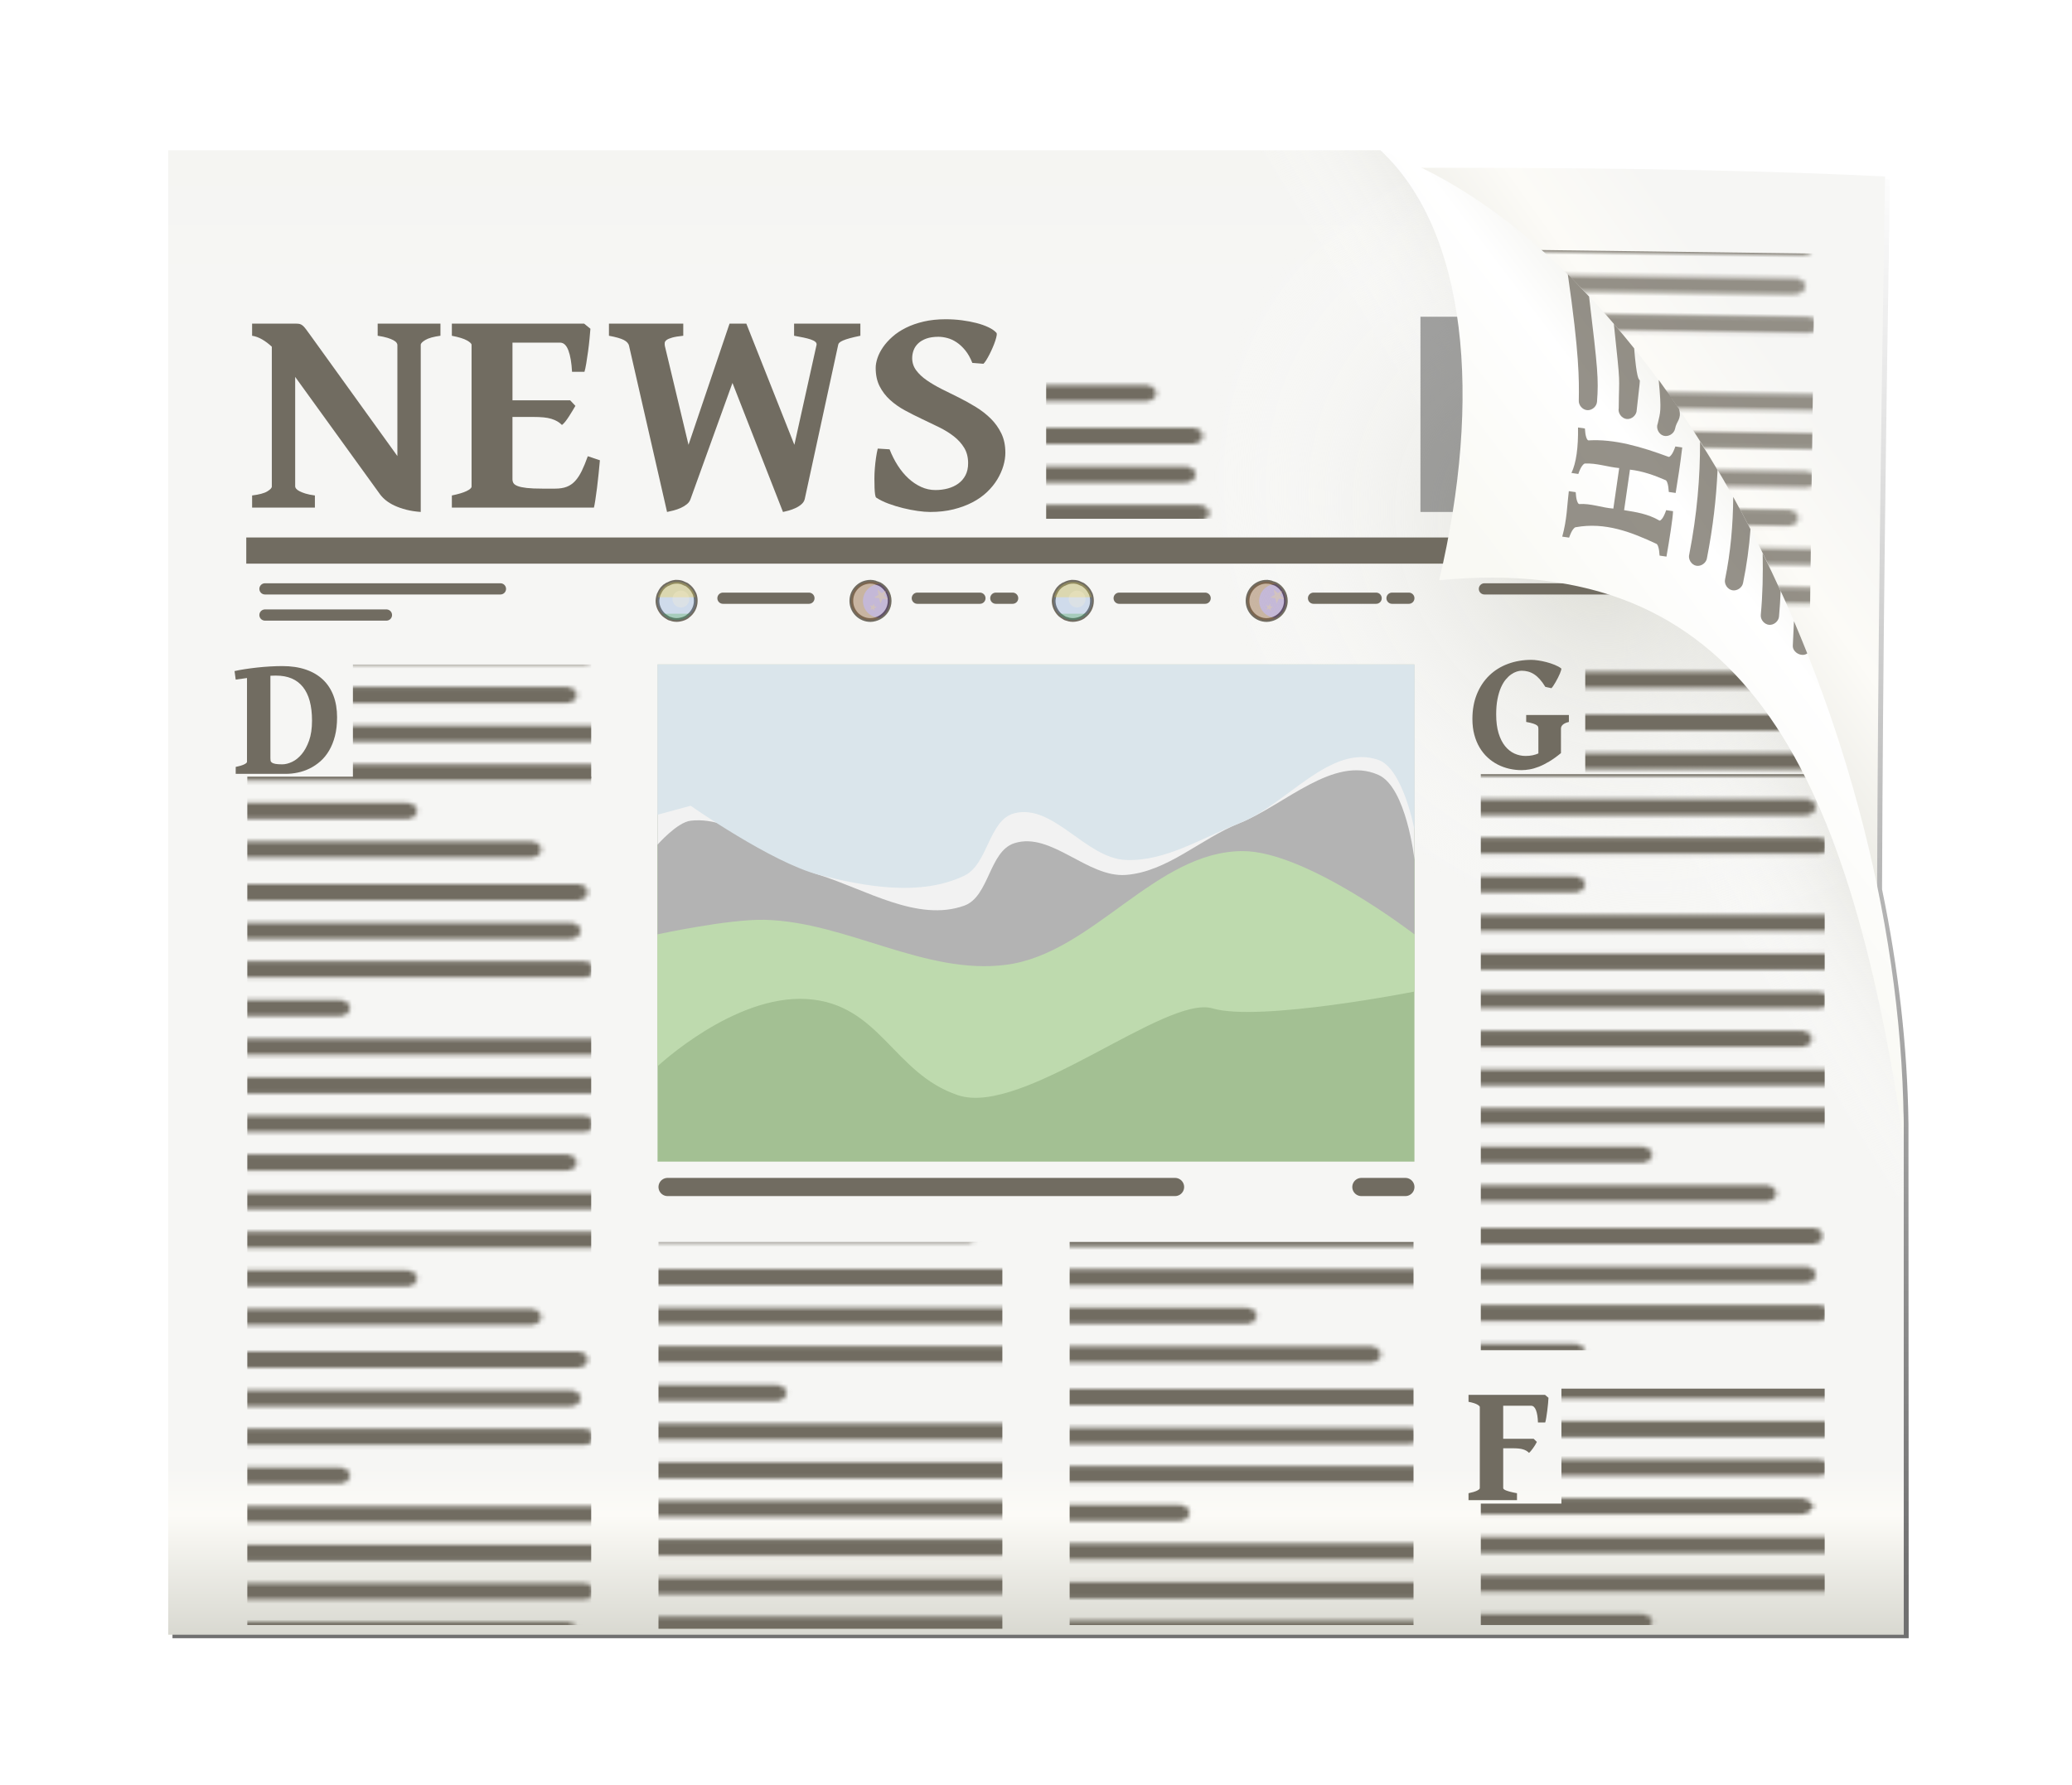 <?xml version="1.0" encoding="UTF-8" standalone="no"?>
<!-- Created with Inkscape (http://www.inkscape.org/) -->

<svg
   xmlns:dc="http://purl.org/dc/elements/1.1/"
   xmlns:cc="http://creativecommons.org/ns#"
   xmlns:rdf="http://www.w3.org/1999/02/22-rdf-syntax-ns#"
   xmlns:svg="http://www.w3.org/2000/svg"
   xmlns="http://www.w3.org/2000/svg"
   xmlns:xlink="http://www.w3.org/1999/xlink"
   version="1.1"
   width="256"
   height="220.57"
   id="svg7759">
  <defs
     id="defs7761">
    <pattern
       patternTransform="matrix(0.634,0,0,0.498,-151.471,667.353)"
       id="pattern3461"
       xlink:href="#pattern6243" />
    <pattern
       patternTransform="matrix(0.634,0,0,0.498,-161.184,734.743)"
       id="pattern3448"
       xlink:href="#pattern6230" />
    <pattern
       patternTransform="matrix(0.634,0,0,0.498,-146.406,692.257)"
       id="pattern3441"
       xlink:href="#pattern6223" />
    <pattern
       patternTransform="matrix(0.634,0,0,0.498,-148.253,739.823)"
       id="pattern3438"
       xlink:href="#pattern6220" />
    <pattern
       patternTransform="matrix(0.634,0,0,0.498,-154.257,696.875)"
       id="pattern3435"
       xlink:href="#pattern6217" />
    <pattern
       patternTransform="matrix(0.634,0,0,0.498,-161.184,734.743)"
       id="pattern3432"
       xlink:href="#pattern6214" />
    <pattern
       patternTransform="matrix(0.634,0,0,0.498,-126.216,693.642)"
       id="pattern3419"
       xlink:href="#pattern6200" />
    <pattern
       patternTransform="matrix(0.634,0,0,0.498,-146.406,692.257)"
       id="pattern3416"
       xlink:href="#pattern6197" />
    <pattern
       patternTransform="matrix(0.634,0,0,0.498,-161.184,734.743)"
       id="pattern3411"
       xlink:href="#pattern6192" />
    <pattern
       patternTransform="matrix(0.634,0,0,0.498,236.734,844.599)"
       id="pattern3406"
       xlink:href="#pattern6187" />
    <linearGradient
       x1="289.446"
       y1="569.021"
       x2="289.446"
       y2="377.843"
       id="linearGradient7018"
       xlink:href="#linearGradient7486-5-5"
       gradientUnits="userSpaceOnUse"
       gradientTransform="translate(1218.359,591.003)" />
    <linearGradient
       id="linearGradient7486-5-5">
      <stop
         id="stop7488-6-1"
         style="stop-color:#000000;stop-opacity:1"
         offset="0" />
      <stop
         id="stop7490-8-0"
         style="stop-color:#000000;stop-opacity:0"
         offset="1" />
    </linearGradient>
    <filter
       color-interpolation-filters="sRGB"
       id="filter7482-08-9">
      <feGaussianBlur
         stdDeviation="2.16"
         id="feGaussianBlur7484-4-9" />
    </filter>
    <linearGradient
       id="linearGradient6236-1-6">
      <stop
         id="stop6238-5-1"
         style="stop-color:#f5f5f2;stop-opacity:1"
         offset="0" />
      <stop
         id="stop6246-19-8"
         style="stop-color:#f6f6f4;stop-opacity:1"
         offset="0.104" />
      <stop
         id="stop6248-6-9"
         style="stop-color:#f6f6f4;stop-opacity:1"
         offset="0.884" />
      <stop
         id="stop6244-18-8"
         style="stop-color:#fcfbf7;stop-opacity:1"
         offset="0.916" />
      <stop
         id="stop6240-5-4"
         style="stop-color:#d7d7cf;stop-opacity:1"
         offset="1" />
    </linearGradient>
    <pattern
       xlink:href="#pattern7121-7-1"
       id="pattern6243"
       patternTransform="matrix(0.686,0,0,0.539,1221.189,771.894)" />
    <pattern
       patternTransform="matrix(0.686,0,0,0.539,1221.189,771.894)"
       id="pattern7121-7-1"
       xlink:href="#pattern6367-4-1-4" />
    <pattern
       patternTransform="matrix(0.686,0,0,0.539,-8.455,272.06)"
       id="pattern6367-4-1-4"
       xlink:href="#pattern5981-6-0-6-3" />
    <pattern
       xlink:href="#pattern5856-2-1-1-4-9"
       id="pattern5981-6-0-6-3"
       patternTransform="matrix(0.686,0,0,0.539,-8.455,272.06)" />
    <pattern
       patternTransform="matrix(0.686,0,0,0.539,171.545,226.56)"
       id="pattern5856-2-1-1-4-9"
       xlink:href="#pattern5827-2-9-0-3-8" />
    <pattern
       xlink:href="#pattern5662-1-4-00-4-8"
       id="pattern5827-2-9-0-3-8"
       patternTransform="matrix(0.686,0,0,0.539,6.545,226.56)" />
    <pattern
       xlink:href="#pattern5645-05-4-37-0-0"
       id="pattern5662-1-4-00-4-8"
       patternTransform="matrix(0.544,0,0,0.452,6.404,226.56)" />
    <pattern
       patternUnits="userSpaceOnUse"
       width="87.624"
       height="115.004"
       patternTransform="translate(6.404,223.373)"
       id="pattern5645-05-4-37-0-0">
      <path
         style="fill-opacity:1;stroke:#716c61;stroke-width:4;stroke-linecap:round;stroke-linejoin:miter;stroke-miterlimit:4;stroke-opacity:1;stroke-dasharray:none"
         d="m 2.096,1.989 77.355,0"
         id="path4124-08-6-0-5-8" />
      <path
         style="fill-opacity:1;stroke:#716c61;stroke-width:4;stroke-linecap:round;stroke-linejoin:miter;stroke-miterlimit:4;stroke-opacity:1;stroke-dasharray:none"
         d="m 2.096,11.572 75.965,0"
         id="path4126-9-3-58-7-7" />
      <path
         style="fill-opacity:1;stroke:#716c61;stroke-width:4;stroke-linecap:round;stroke-linejoin:miter;stroke-miterlimit:4;stroke-opacity:1;stroke-dasharray:none"
         d="m 2.096,21.156 78.596,0"
         id="path4128-7-6-5-7-7" />
      <path
         style="fill-opacity:1;stroke:#716c61;stroke-width:4;stroke-linecap:round;stroke-linejoin:miter;stroke-miterlimit:4;stroke-opacity:1;stroke-dasharray:none"
         d="m 2.096,30.739 31,0"
         id="path4130-78-3-91-1-8" />
      <path
         style="fill-opacity:1;stroke:#716c61;stroke-width:4;stroke-linecap:round;stroke-linejoin:miter;stroke-miterlimit:4;stroke-opacity:1;stroke-dasharray:none"
         d="m 2.096,40.322 81.673,0"
         id="path4132-2-4-9-1-3" />
      <path
         style="fill-opacity:1;stroke:#716c61;stroke-width:4;stroke-linecap:round;stroke-linejoin:miter;stroke-miterlimit:4;stroke-opacity:1;stroke-dasharray:none"
         d="m 2.096,49.906 83.373,0"
         id="path4134-1-5-9-7-8" />
      <path
         style="fill-opacity:1;stroke:#716c61;stroke-width:4;stroke-linecap:round;stroke-linejoin:miter;stroke-miterlimit:4;stroke-opacity:1;stroke-dasharray:none"
         d="m 2.096,59.489 78.621,0"
         id="path4136-43-7-98-8-3" />
      <path
         style="fill-opacity:1;stroke:#716c61;stroke-width:4;stroke-linecap:round;stroke-linejoin:miter;stroke-miterlimit:4;stroke-opacity:1;stroke-dasharray:none"
         d="m 2.096,69.073 75.196,0"
         id="path4138-80-0-72-7-7" />
      <path
         style="fill-opacity:1;stroke:#716c61;stroke-width:4;stroke-linecap:round;stroke-linejoin:miter;stroke-miterlimit:4;stroke-opacity:1;stroke-dasharray:none"
         d="m 2.096,78.656 83.5,0"
         id="path4140-7-7-5-1-1" />
      <path
         style="fill-opacity:1;stroke:#716c61;stroke-width:4;stroke-linecap:round;stroke-linejoin:miter;stroke-miterlimit:4;stroke-opacity:1;stroke-dasharray:none"
         d="m 2.096,88.239 80.426,0"
         id="path4142-87-9-1-2-0" />
      <path
         style="fill-opacity:1;stroke:#716c61;stroke-width:4;stroke-linecap:round;stroke-linejoin:miter;stroke-miterlimit:4;stroke-opacity:1;stroke-dasharray:none"
         d="m 2.096,97.823 44.086,0"
         id="path4144-99-3-29-9-7" />
      <path
         style="fill-opacity:1;stroke:#716c61;stroke-width:4;stroke-linecap:round;stroke-linejoin:miter;stroke-miterlimit:4;stroke-opacity:1;stroke-dasharray:none"
         d="m 2.096,107.406 68.278,0"
         id="path4146-0-8-5-0-3" />
      <path
         style="opacity:0;fill:none;stroke:#d40000;stroke-width:4;stroke-linecap:round;stroke-linejoin:miter;stroke-miterlimit:4;stroke-opacity:1;stroke-dasharray:none"
         d="m 2.096,112.989 75.762,0"
         id="path4148-5-06-0-1-4-4" />
    </pattern>
    <linearGradient
       id="linearGradient4019-1-1">
      <stop
         id="stop4021-7-6"
         style="stop-color:#e5e5e0;stop-opacity:1"
         offset="0" />
      <stop
         id="stop4023-3-4"
         style="stop-color:#ffffff;stop-opacity:0"
         offset="1" />
    </linearGradient>
    <linearGradient
       id="linearGradient4077-02-5">
      <stop
         id="stop4079-20-1"
         style="stop-color:#dcdcd5;stop-opacity:1"
         offset="0" />
      <stop
         id="stop4081-39-2"
         style="stop-color:#ffffff;stop-opacity:0"
         offset="1" />
    </linearGradient>
    <pattern
       xlink:href="#pattern6367-9-9"
       id="pattern6230"
       patternTransform="matrix(0.686,0,0,0.539,1209.904,863.063)" />
    <pattern
       patternTransform="matrix(0.686,0,0,0.539,1209.904,863.063)"
       id="pattern6367-9-9"
       xlink:href="#pattern5981-6-52-8" />
    <pattern
       xlink:href="#pattern5856-2-1-65-1"
       id="pattern5981-6-52-8"
       patternTransform="matrix(0.686,0,0,0.539,-8.455,272.06)" />
    <pattern
       patternTransform="matrix(0.686,0,0,0.539,171.545,226.56)"
       id="pattern5856-2-1-65-1"
       xlink:href="#pattern5827-2-9-8-8" />
    <pattern
       xlink:href="#pattern5662-1-4-9-2"
       id="pattern5827-2-9-8-8"
       patternTransform="matrix(0.686,0,0,0.539,6.545,226.56)" />
    <pattern
       xlink:href="#pattern5645-05-4-0-6"
       id="pattern5662-1-4-9-2"
       patternTransform="matrix(0.544,0,0,0.452,6.404,226.56)" />
    <pattern
       patternUnits="userSpaceOnUse"
       width="87.624"
       height="115.004"
       patternTransform="translate(6.404,223.373)"
       id="pattern5645-05-4-0-6">
      <path
         style="fill-opacity:1;stroke:#716c61;stroke-width:4;stroke-linecap:round;stroke-linejoin:miter;stroke-miterlimit:4;stroke-opacity:1;stroke-dasharray:none"
         d="m 2.096,1.989 77.355,0"
         id="path4124-08-6-9-6" />
      <path
         style="fill-opacity:1;stroke:#716c61;stroke-width:4;stroke-linecap:round;stroke-linejoin:miter;stroke-miterlimit:4;stroke-opacity:1;stroke-dasharray:none"
         d="m 2.096,11.572 75.965,0"
         id="path4126-9-3-8-0" />
      <path
         style="fill-opacity:1;stroke:#716c61;stroke-width:4;stroke-linecap:round;stroke-linejoin:miter;stroke-miterlimit:4;stroke-opacity:1;stroke-dasharray:none"
         d="m 2.096,21.156 78.596,0"
         id="path4128-7-6-8-3" />
      <path
         style="fill-opacity:1;stroke:#716c61;stroke-width:4;stroke-linecap:round;stroke-linejoin:miter;stroke-miterlimit:4;stroke-opacity:1;stroke-dasharray:none"
         d="m 2.096,30.739 31,0"
         id="path4130-78-3-07-8" />
      <path
         style="fill-opacity:1;stroke:#716c61;stroke-width:4;stroke-linecap:round;stroke-linejoin:miter;stroke-miterlimit:4;stroke-opacity:1;stroke-dasharray:none"
         d="m 2.096,40.322 81.673,0"
         id="path4132-2-4-06-0" />
      <path
         style="fill-opacity:1;stroke:#716c61;stroke-width:4;stroke-linecap:round;stroke-linejoin:miter;stroke-miterlimit:4;stroke-opacity:1;stroke-dasharray:none"
         d="m 2.096,49.906 83.373,0"
         id="path4134-1-5-38-1" />
      <path
         style="fill-opacity:1;stroke:#716c61;stroke-width:4;stroke-linecap:round;stroke-linejoin:miter;stroke-miterlimit:4;stroke-opacity:1;stroke-dasharray:none"
         d="m 2.096,59.489 78.621,0"
         id="path4136-43-7-0-2" />
      <path
         style="fill-opacity:1;stroke:#716c61;stroke-width:4;stroke-linecap:round;stroke-linejoin:miter;stroke-miterlimit:4;stroke-opacity:1;stroke-dasharray:none"
         d="m 2.096,69.073 75.196,0"
         id="path4138-80-0-18-5" />
      <path
         style="fill-opacity:1;stroke:#716c61;stroke-width:4;stroke-linecap:round;stroke-linejoin:miter;stroke-miterlimit:4;stroke-opacity:1;stroke-dasharray:none"
         d="m 2.096,78.656 83.5,0"
         id="path4140-7-7-86-0" />
      <path
         style="fill-opacity:1;stroke:#716c61;stroke-width:4;stroke-linecap:round;stroke-linejoin:miter;stroke-miterlimit:4;stroke-opacity:1;stroke-dasharray:none"
         d="m 2.096,88.239 80.426,0"
         id="path4142-87-9-9-9" />
      <path
         style="fill-opacity:1;stroke:#716c61;stroke-width:4;stroke-linecap:round;stroke-linejoin:miter;stroke-miterlimit:4;stroke-opacity:1;stroke-dasharray:none"
         d="m 2.096,97.823 44.086,0"
         id="path4144-99-3-6-4" />
      <path
         style="fill-opacity:1;stroke:#716c61;stroke-width:4;stroke-linecap:round;stroke-linejoin:miter;stroke-miterlimit:4;stroke-opacity:1;stroke-dasharray:none"
         d="m 2.096,107.406 68.278,0"
         id="path4146-0-8-1-7" />
      <path
         style="opacity:0;fill:none;stroke:#d40000;stroke-width:4;stroke-linecap:round;stroke-linejoin:miter;stroke-miterlimit:4;stroke-opacity:1;stroke-dasharray:none"
         d="m 2.096,112.989 75.762,0"
         id="path4148-5-06-0-12-8" />
    </pattern>
    <pattern
       xlink:href="#pattern5827-1-0"
       id="pattern6223"
       patternTransform="matrix(0.686,0,0,0.539,1225.904,817.063)" />
    <pattern
       xlink:href="#pattern5662-92-0"
       id="pattern5827-1-0"
       patternTransform="matrix(0.686,0,0,0.539,1225.904,817.063)" />
    <pattern
       xlink:href="#pattern5645-31-1"
       id="pattern5662-92-0"
       patternTransform="matrix(0.544,0,0,0.452,6.404,226.56)" />
    <pattern
       patternUnits="userSpaceOnUse"
       width="87.624"
       height="115.004"
       patternTransform="translate(6.404,223.373)"
       id="pattern5645-31-1">
      <path
         style="fill-opacity:1;stroke:#716c61;stroke-width:4;stroke-linecap:round;stroke-linejoin:miter;stroke-miterlimit:4;stroke-opacity:1;stroke-dasharray:none"
         d="m 2.096,1.989 77.355,0"
         id="path4124-7-4" />
      <path
         style="fill-opacity:1;stroke:#716c61;stroke-width:4;stroke-linecap:round;stroke-linejoin:miter;stroke-miterlimit:4;stroke-opacity:1;stroke-dasharray:none"
         d="m 2.096,11.572 75.965,0"
         id="path4126-99-6" />
      <path
         style="fill-opacity:1;stroke:#716c61;stroke-width:4;stroke-linecap:round;stroke-linejoin:miter;stroke-miterlimit:4;stroke-opacity:1;stroke-dasharray:none"
         d="m 2.096,21.156 78.596,0"
         id="path4128-4-0" />
      <path
         style="fill-opacity:1;stroke:#716c61;stroke-width:4;stroke-linecap:round;stroke-linejoin:miter;stroke-miterlimit:4;stroke-opacity:1;stroke-dasharray:none"
         d="m 2.096,30.739 31,0"
         id="path4130-04-7" />
      <path
         style="fill-opacity:1;stroke:#716c61;stroke-width:4;stroke-linecap:round;stroke-linejoin:miter;stroke-miterlimit:4;stroke-opacity:1;stroke-dasharray:none"
         d="m 2.096,40.322 81.673,0"
         id="path4132-40-1" />
      <path
         style="fill-opacity:1;stroke:#716c61;stroke-width:4;stroke-linecap:round;stroke-linejoin:miter;stroke-miterlimit:4;stroke-opacity:1;stroke-dasharray:none"
         d="m 2.096,49.906 83.373,0"
         id="path4134-2-7" />
      <path
         style="fill-opacity:1;stroke:#716c61;stroke-width:4;stroke-linecap:round;stroke-linejoin:miter;stroke-miterlimit:4;stroke-opacity:1;stroke-dasharray:none"
         d="m 2.096,59.489 78.621,0"
         id="path4136-2-7" />
      <path
         style="fill-opacity:1;stroke:#716c61;stroke-width:4;stroke-linecap:round;stroke-linejoin:miter;stroke-miterlimit:4;stroke-opacity:1;stroke-dasharray:none"
         d="m 2.096,69.073 75.196,0"
         id="path4138-38-7" />
      <path
         style="fill-opacity:1;stroke:#716c61;stroke-width:4;stroke-linecap:round;stroke-linejoin:miter;stroke-miterlimit:4;stroke-opacity:1;stroke-dasharray:none"
         d="m 2.096,78.656 83.5,0"
         id="path4140-1-7" />
      <path
         style="fill-opacity:1;stroke:#716c61;stroke-width:4;stroke-linecap:round;stroke-linejoin:miter;stroke-miterlimit:4;stroke-opacity:1;stroke-dasharray:none"
         d="m 2.096,88.239 80.426,0"
         id="path4142-07-3" />
      <path
         style="fill-opacity:1;stroke:#716c61;stroke-width:4;stroke-linecap:round;stroke-linejoin:miter;stroke-miterlimit:4;stroke-opacity:1;stroke-dasharray:none"
         d="m 2.096,97.823 44.086,0"
         id="path4144-38-3" />
      <path
         style="fill-opacity:1;stroke:#716c61;stroke-width:4;stroke-linecap:round;stroke-linejoin:miter;stroke-miterlimit:4;stroke-opacity:1;stroke-dasharray:none"
         d="m 2.096,107.406 68.278,0"
         id="path4146-91-5" />
      <path
         style="opacity:0;fill:none;stroke:#d40000;stroke-width:4;stroke-linecap:round;stroke-linejoin:miter;stroke-miterlimit:4;stroke-opacity:1;stroke-dasharray:none"
         d="m 2.096,112.989 75.762,0"
         id="path4148-5-8-9" />
    </pattern>
    <pattern
       xlink:href="#pattern5856-6-2"
       id="pattern6220"
       patternTransform="matrix(0.686,0,0,0.539,1223.904,868.563)" />
    <pattern
       patternTransform="matrix(0.686,0,0,0.539,1223.904,868.563)"
       id="pattern5856-6-2"
       xlink:href="#pattern5827-5-0-0" />
    <pattern
       xlink:href="#pattern5662-9-6-9"
       id="pattern5827-5-0-0"
       patternTransform="matrix(0.686,0,0,0.539,6.545,226.56)" />
    <pattern
       xlink:href="#pattern5645-6-8-7"
       id="pattern5662-9-6-9"
       patternTransform="matrix(0.544,0,0,0.452,6.404,226.56)" />
    <pattern
       patternUnits="userSpaceOnUse"
       width="87.624"
       height="115.004"
       patternTransform="translate(6.404,223.373)"
       id="pattern5645-6-8-7">
      <path
         style="fill-opacity:1;stroke:#716c61;stroke-width:4;stroke-linecap:round;stroke-linejoin:miter;stroke-miterlimit:4;stroke-opacity:1;stroke-dasharray:none"
         d="m 2.096,1.989 77.355,0"
         id="path4124-3-57-3" />
      <path
         style="fill-opacity:1;stroke:#716c61;stroke-width:4;stroke-linecap:round;stroke-linejoin:miter;stroke-miterlimit:4;stroke-opacity:1;stroke-dasharray:none"
         d="m 2.096,11.572 75.965,0"
         id="path4126-6-9-7" />
      <path
         style="fill-opacity:1;stroke:#716c61;stroke-width:4;stroke-linecap:round;stroke-linejoin:miter;stroke-miterlimit:4;stroke-opacity:1;stroke-dasharray:none"
         d="m 2.096,21.156 78.596,0"
         id="path4128-9-6-2" />
      <path
         style="fill-opacity:1;stroke:#716c61;stroke-width:4;stroke-linecap:round;stroke-linejoin:miter;stroke-miterlimit:4;stroke-opacity:1;stroke-dasharray:none"
         d="m 2.096,30.739 31,0"
         id="path4130-4-8-6" />
      <path
         style="fill-opacity:1;stroke:#716c61;stroke-width:4;stroke-linecap:round;stroke-linejoin:miter;stroke-miterlimit:4;stroke-opacity:1;stroke-dasharray:none"
         d="m 2.096,40.322 81.673,0"
         id="path4132-4-87-0" />
      <path
         style="fill-opacity:1;stroke:#716c61;stroke-width:4;stroke-linecap:round;stroke-linejoin:miter;stroke-miterlimit:4;stroke-opacity:1;stroke-dasharray:none"
         d="m 2.096,49.906 83.373,0"
         id="path4134-9-8-1" />
      <path
         style="fill-opacity:1;stroke:#716c61;stroke-width:4;stroke-linecap:round;stroke-linejoin:miter;stroke-miterlimit:4;stroke-opacity:1;stroke-dasharray:none"
         d="m 2.096,59.489 78.621,0"
         id="path4136-9-6-6" />
      <path
         style="fill-opacity:1;stroke:#716c61;stroke-width:4;stroke-linecap:round;stroke-linejoin:miter;stroke-miterlimit:4;stroke-opacity:1;stroke-dasharray:none"
         d="m 2.096,69.073 75.196,0"
         id="path4138-7-9-5" />
      <path
         style="fill-opacity:1;stroke:#716c61;stroke-width:4;stroke-linecap:round;stroke-linejoin:miter;stroke-miterlimit:4;stroke-opacity:1;stroke-dasharray:none"
         d="m 2.096,78.656 83.5,0"
         id="path4140-81-7-7" />
      <path
         style="fill-opacity:1;stroke:#716c61;stroke-width:4;stroke-linecap:round;stroke-linejoin:miter;stroke-miterlimit:4;stroke-opacity:1;stroke-dasharray:none"
         d="m 2.096,88.239 80.426,0"
         id="path4142-5-4-5" />
      <path
         style="fill-opacity:1;stroke:#716c61;stroke-width:4;stroke-linecap:round;stroke-linejoin:miter;stroke-miterlimit:4;stroke-opacity:1;stroke-dasharray:none"
         d="m 2.096,97.823 44.086,0"
         id="path4144-2-75-4" />
      <path
         style="fill-opacity:1;stroke:#716c61;stroke-width:4;stroke-linecap:round;stroke-linejoin:miter;stroke-miterlimit:4;stroke-opacity:1;stroke-dasharray:none"
         d="m 2.096,107.406 68.278,0"
         id="path4146-30-4-1" />
      <path
         style="opacity:0;fill:none;stroke:#d40000;stroke-width:4;stroke-linecap:round;stroke-linejoin:miter;stroke-miterlimit:4;stroke-opacity:1;stroke-dasharray:none"
         d="m 2.096,112.989 75.762,0"
         id="path4148-5-7-0-2" />
    </pattern>
    <pattern
       xlink:href="#pattern5856-4-88-8"
       id="pattern6217"
       patternTransform="matrix(0.686,0,0,0.539,1217.404,822.063)" />
    <pattern
       patternTransform="matrix(0.686,0,0,0.539,1217.404,822.063)"
       id="pattern5856-4-88-8"
       xlink:href="#pattern5827-4-5-2" />
    <pattern
       xlink:href="#pattern5662-53-48-9"
       id="pattern5827-4-5-2"
       patternTransform="matrix(0.686,0,0,0.539,6.545,226.56)" />
    <pattern
       xlink:href="#pattern5645-2-0-1"
       id="pattern5662-53-48-9"
       patternTransform="matrix(0.544,0,0,0.452,6.404,226.56)" />
    <pattern
       patternUnits="userSpaceOnUse"
       width="87.624"
       height="115.004"
       patternTransform="translate(6.404,223.373)"
       id="pattern5645-2-0-1">
      <path
         style="fill-opacity:1;stroke:#716c61;stroke-width:4;stroke-linecap:round;stroke-linejoin:miter;stroke-miterlimit:4;stroke-opacity:1;stroke-dasharray:none"
         d="m 2.096,1.989 77.355,0"
         id="path4124-0-99-3" />
      <path
         style="fill-opacity:1;stroke:#716c61;stroke-width:4;stroke-linecap:round;stroke-linejoin:miter;stroke-miterlimit:4;stroke-opacity:1;stroke-dasharray:none"
         d="m 2.096,11.572 75.965,0"
         id="path4126-77-8-5" />
      <path
         style="fill-opacity:1;stroke:#716c61;stroke-width:4;stroke-linecap:round;stroke-linejoin:miter;stroke-miterlimit:4;stroke-opacity:1;stroke-dasharray:none"
         d="m 2.096,21.156 78.596,0"
         id="path4128-52-99-9" />
      <path
         style="fill-opacity:1;stroke:#716c61;stroke-width:4;stroke-linecap:round;stroke-linejoin:miter;stroke-miterlimit:4;stroke-opacity:1;stroke-dasharray:none"
         d="m 2.096,30.739 31,0"
         id="path4130-6-1-8" />
      <path
         style="fill-opacity:1;stroke:#716c61;stroke-width:4;stroke-linecap:round;stroke-linejoin:miter;stroke-miterlimit:4;stroke-opacity:1;stroke-dasharray:none"
         d="m 2.096,40.322 81.673,0"
         id="path4132-6-26-4" />
      <path
         style="fill-opacity:1;stroke:#716c61;stroke-width:4;stroke-linecap:round;stroke-linejoin:miter;stroke-miterlimit:4;stroke-opacity:1;stroke-dasharray:none"
         d="m 2.096,49.906 83.373,0"
         id="path4134-01-8-0" />
      <path
         style="fill-opacity:1;stroke:#716c61;stroke-width:4;stroke-linecap:round;stroke-linejoin:miter;stroke-miterlimit:4;stroke-opacity:1;stroke-dasharray:none"
         d="m 2.096,59.489 78.621,0"
         id="path4136-41-5-7" />
      <path
         style="fill-opacity:1;stroke:#716c61;stroke-width:4;stroke-linecap:round;stroke-linejoin:miter;stroke-miterlimit:4;stroke-opacity:1;stroke-dasharray:none"
         d="m 2.096,69.073 75.196,0"
         id="path4138-1-5-6" />
      <path
         style="fill-opacity:1;stroke:#716c61;stroke-width:4;stroke-linecap:round;stroke-linejoin:miter;stroke-miterlimit:4;stroke-opacity:1;stroke-dasharray:none"
         d="m 2.096,78.656 83.5,0"
         id="path4140-86-1-3" />
      <path
         style="fill-opacity:1;stroke:#716c61;stroke-width:4;stroke-linecap:round;stroke-linejoin:miter;stroke-miterlimit:4;stroke-opacity:1;stroke-dasharray:none"
         d="m 2.096,88.239 80.426,0"
         id="path4142-56-5-6" />
      <path
         style="fill-opacity:1;stroke:#716c61;stroke-width:4;stroke-linecap:round;stroke-linejoin:miter;stroke-miterlimit:4;stroke-opacity:1;stroke-dasharray:none"
         d="m 2.096,97.823 44.086,0"
         id="path4144-9-4-1" />
      <path
         style="fill-opacity:1;stroke:#716c61;stroke-width:4;stroke-linecap:round;stroke-linejoin:miter;stroke-miterlimit:4;stroke-opacity:1;stroke-dasharray:none"
         d="m 2.096,107.406 68.278,0"
         id="path4146-4-4-5" />
      <path
         style="opacity:0;fill:none;stroke:#d40000;stroke-width:4;stroke-linecap:round;stroke-linejoin:miter;stroke-miterlimit:4;stroke-opacity:1;stroke-dasharray:none"
         d="m 2.096,112.989 75.762,0"
         id="path4148-5-6-27-4" />
    </pattern>
    <pattern
       xlink:href="#pattern5981-5-3"
       id="pattern6214"
       patternTransform="matrix(0.686,0,0,0.539,1209.904,863.063)" />
    <pattern
       xlink:href="#pattern5856-2-90-8"
       id="pattern5981-5-3"
       patternTransform="matrix(0.686,0,0,0.539,1209.904,863.063)" />
    <pattern
       patternTransform="matrix(0.686,0,0,0.539,171.545,226.56)"
       id="pattern5856-2-90-8"
       xlink:href="#pattern5827-2-0-9" />
    <pattern
       xlink:href="#pattern5662-1-33-3"
       id="pattern5827-2-0-9"
       patternTransform="matrix(0.686,0,0,0.539,6.545,226.56)" />
    <pattern
       xlink:href="#pattern5645-05-77-4"
       id="pattern5662-1-33-3"
       patternTransform="matrix(0.544,0,0,0.452,6.404,226.56)" />
    <pattern
       patternUnits="userSpaceOnUse"
       width="87.624"
       height="115.004"
       patternTransform="translate(6.404,223.373)"
       id="pattern5645-05-77-4">
      <path
         style="fill-opacity:1;stroke:#716c61;stroke-width:4;stroke-linecap:round;stroke-linejoin:miter;stroke-miterlimit:4;stroke-opacity:1;stroke-dasharray:none"
         d="m 2.096,1.989 77.355,0"
         id="path4124-08-0-4" />
      <path
         style="fill-opacity:1;stroke:#716c61;stroke-width:4;stroke-linecap:round;stroke-linejoin:miter;stroke-miterlimit:4;stroke-opacity:1;stroke-dasharray:none"
         d="m 2.096,11.572 75.965,0"
         id="path4126-9-8-6" />
      <path
         style="fill-opacity:1;stroke:#716c61;stroke-width:4;stroke-linecap:round;stroke-linejoin:miter;stroke-miterlimit:4;stroke-opacity:1;stroke-dasharray:none"
         d="m 2.096,21.156 78.596,0"
         id="path4128-7-2-0" />
      <path
         style="fill-opacity:1;stroke:#716c61;stroke-width:4;stroke-linecap:round;stroke-linejoin:miter;stroke-miterlimit:4;stroke-opacity:1;stroke-dasharray:none"
         d="m 2.096,30.739 31,0"
         id="path4130-78-4-6" />
      <path
         style="fill-opacity:1;stroke:#716c61;stroke-width:4;stroke-linecap:round;stroke-linejoin:miter;stroke-miterlimit:4;stroke-opacity:1;stroke-dasharray:none"
         d="m 2.096,40.322 81.673,0"
         id="path4132-2-6-6" />
      <path
         style="fill-opacity:1;stroke:#716c61;stroke-width:4;stroke-linecap:round;stroke-linejoin:miter;stroke-miterlimit:4;stroke-opacity:1;stroke-dasharray:none"
         d="m 2.096,49.906 83.373,0"
         id="path4134-1-23-1" />
      <path
         style="fill-opacity:1;stroke:#716c61;stroke-width:4;stroke-linecap:round;stroke-linejoin:miter;stroke-miterlimit:4;stroke-opacity:1;stroke-dasharray:none"
         d="m 2.096,59.489 78.621,0"
         id="path4136-43-73-8" />
      <path
         style="fill-opacity:1;stroke:#716c61;stroke-width:4;stroke-linecap:round;stroke-linejoin:miter;stroke-miterlimit:4;stroke-opacity:1;stroke-dasharray:none"
         d="m 2.096,69.073 75.196,0"
         id="path4138-80-4-4" />
      <path
         style="fill-opacity:1;stroke:#716c61;stroke-width:4;stroke-linecap:round;stroke-linejoin:miter;stroke-miterlimit:4;stroke-opacity:1;stroke-dasharray:none"
         d="m 2.096,78.656 83.5,0"
         id="path4140-7-8-9" />
      <path
         style="fill-opacity:1;stroke:#716c61;stroke-width:4;stroke-linecap:round;stroke-linejoin:miter;stroke-miterlimit:4;stroke-opacity:1;stroke-dasharray:none"
         d="m 2.096,88.239 80.426,0"
         id="path4142-87-2-6" />
      <path
         style="fill-opacity:1;stroke:#716c61;stroke-width:4;stroke-linecap:round;stroke-linejoin:miter;stroke-miterlimit:4;stroke-opacity:1;stroke-dasharray:none"
         d="m 2.096,97.823 44.086,0"
         id="path4144-99-6-3" />
      <path
         style="fill-opacity:1;stroke:#716c61;stroke-width:4;stroke-linecap:round;stroke-linejoin:miter;stroke-miterlimit:4;stroke-opacity:1;stroke-dasharray:none"
         d="m 2.096,107.406 68.278,0"
         id="path4146-0-7-7" />
      <path
         style="opacity:0;fill:none;stroke:#d40000;stroke-width:4;stroke-linecap:round;stroke-linejoin:miter;stroke-miterlimit:4;stroke-opacity:1;stroke-dasharray:none"
         d="m 2.096,112.989 75.762,0"
         id="path4148-5-06-10-8" />
    </pattern>
    <pattern
       xlink:href="#pattern6295-3-5"
       id="pattern6200"
       patternTransform="matrix(0.686,0,0,0.539,1247.763,818.563)" />
    <pattern
       patternTransform="matrix(0.686,0,0,0.539,1247.763,818.563)"
       id="pattern6295-3-5"
       xlink:href="#pattern5827-8-0-0" />
    <pattern
       xlink:href="#pattern5662-6-1-2"
       id="pattern5827-8-0-0"
       patternTransform="matrix(0.686,0,0,0.539,7.545,226.06)" />
    <pattern
       xlink:href="#pattern5645-69-4-8"
       id="pattern5662-6-1-2"
       patternTransform="matrix(0.544,0,0,0.452,6.404,226.56)" />
    <pattern
       patternUnits="userSpaceOnUse"
       width="87.624"
       height="115.004"
       patternTransform="translate(6.404,223.373)"
       id="pattern5645-69-4-8">
      <path
         style="fill-opacity:1;stroke:#716c61;stroke-width:4;stroke-linecap:round;stroke-linejoin:miter;stroke-miterlimit:4;stroke-opacity:1;stroke-dasharray:none"
         d="m 2.096,1.989 77.355,0"
         id="path4124-38-62-6" />
      <path
         style="fill-opacity:1;stroke:#716c61;stroke-width:4;stroke-linecap:round;stroke-linejoin:miter;stroke-miterlimit:4;stroke-opacity:1;stroke-dasharray:none"
         d="m 2.096,11.572 75.965,0"
         id="path4126-31-13-0" />
      <path
         style="fill-opacity:1;stroke:#716c61;stroke-width:4;stroke-linecap:round;stroke-linejoin:miter;stroke-miterlimit:4;stroke-opacity:1;stroke-dasharray:none"
         d="m 2.096,21.156 78.596,0"
         id="path4128-0-19-2" />
      <path
         style="fill-opacity:1;stroke:#716c61;stroke-width:4;stroke-linecap:round;stroke-linejoin:miter;stroke-miterlimit:4;stroke-opacity:1;stroke-dasharray:none"
         d="m 2.096,30.739 31,0"
         id="path4130-50-5-4" />
      <path
         style="fill-opacity:1;stroke:#716c61;stroke-width:4;stroke-linecap:round;stroke-linejoin:miter;stroke-miterlimit:4;stroke-opacity:1;stroke-dasharray:none"
         d="m 2.096,40.322 81.673,0"
         id="path4132-0-9-8" />
      <path
         style="fill-opacity:1;stroke:#716c61;stroke-width:4;stroke-linecap:round;stroke-linejoin:miter;stroke-miterlimit:4;stroke-opacity:1;stroke-dasharray:none"
         d="m 2.096,49.906 83.373,0"
         id="path4134-6-1-6" />
      <path
         style="fill-opacity:1;stroke:#716c61;stroke-width:4;stroke-linecap:round;stroke-linejoin:miter;stroke-miterlimit:4;stroke-opacity:1;stroke-dasharray:none"
         d="m 2.096,59.489 78.621,0"
         id="path4136-0-4-5" />
      <path
         style="fill-opacity:1;stroke:#716c61;stroke-width:4;stroke-linecap:round;stroke-linejoin:miter;stroke-miterlimit:4;stroke-opacity:1;stroke-dasharray:none"
         d="m 2.096,69.073 75.196,0"
         id="path4138-50-80-0" />
      <path
         style="fill-opacity:1;stroke:#716c61;stroke-width:4;stroke-linecap:round;stroke-linejoin:miter;stroke-miterlimit:4;stroke-opacity:1;stroke-dasharray:none"
         d="m 2.096,78.656 83.5,0"
         id="path4140-5-0-9" />
      <path
         style="fill-opacity:1;stroke:#716c61;stroke-width:4;stroke-linecap:round;stroke-linejoin:miter;stroke-miterlimit:4;stroke-opacity:1;stroke-dasharray:none"
         d="m 2.096,88.239 80.426,0"
         id="path4142-0-84-0" />
      <path
         style="fill-opacity:1;stroke:#716c61;stroke-width:4;stroke-linecap:round;stroke-linejoin:miter;stroke-miterlimit:4;stroke-opacity:1;stroke-dasharray:none"
         d="m 2.096,97.823 44.086,0"
         id="path4144-3-7-0" />
      <path
         style="fill-opacity:1;stroke:#716c61;stroke-width:4;stroke-linecap:round;stroke-linejoin:miter;stroke-miterlimit:4;stroke-opacity:1;stroke-dasharray:none"
         d="m 2.096,107.406 68.278,0"
         id="path4146-6-25-6" />
      <path
         style="opacity:0;fill:none;stroke:#d40000;stroke-width:4;stroke-linecap:round;stroke-linejoin:miter;stroke-miterlimit:4;stroke-opacity:1;stroke-dasharray:none"
         d="m 2.096,112.989 75.762,0"
         id="path4148-5-086-6-1" />
    </pattern>
    <pattern
       xlink:href="#pattern6441-2-3"
       id="pattern6197"
       patternTransform="matrix(0.686,0,0,0.539,1225.904,817.063)" />
    <pattern
       patternTransform="matrix(0.686,0,0,0.539,1225.904,817.063)"
       id="pattern6441-2-3"
       xlink:href="#pattern5827-26-5-4" />
    <pattern
       xlink:href="#pattern5662-0-3-1"
       id="pattern5827-26-5-4"
       patternTransform="matrix(0.686,0,0,0.539,7.545,226.06)" />
    <pattern
       xlink:href="#pattern5645-01-1-1"
       id="pattern5662-0-3-1"
       patternTransform="matrix(0.544,0,0,0.452,6.404,226.56)" />
    <pattern
       patternUnits="userSpaceOnUse"
       width="87.624"
       height="115.004"
       patternTransform="translate(6.404,223.373)"
       id="pattern5645-01-1-1">
      <path
         style="fill-opacity:1;stroke:#716c61;stroke-width:4;stroke-linecap:round;stroke-linejoin:miter;stroke-miterlimit:4;stroke-opacity:1;stroke-dasharray:none"
         d="m 2.096,1.989 77.355,0"
         id="path4124-98-6-3" />
      <path
         style="fill-opacity:1;stroke:#716c61;stroke-width:4;stroke-linecap:round;stroke-linejoin:miter;stroke-miterlimit:4;stroke-opacity:1;stroke-dasharray:none"
         d="m 2.096,11.572 75.965,0"
         id="path4126-0-6-8" />
      <path
         style="fill-opacity:1;stroke:#716c61;stroke-width:4;stroke-linecap:round;stroke-linejoin:miter;stroke-miterlimit:4;stroke-opacity:1;stroke-dasharray:none"
         d="m 2.096,21.156 78.596,0"
         id="path4128-8-4-7" />
      <path
         style="fill-opacity:1;stroke:#716c61;stroke-width:4;stroke-linecap:round;stroke-linejoin:miter;stroke-miterlimit:4;stroke-opacity:1;stroke-dasharray:none"
         d="m 2.096,30.739 31,0"
         id="path4130-2-5-4" />
      <path
         style="fill-opacity:1;stroke:#716c61;stroke-width:4;stroke-linecap:round;stroke-linejoin:miter;stroke-miterlimit:4;stroke-opacity:1;stroke-dasharray:none"
         d="m 2.096,40.322 81.673,0"
         id="path4132-12-2-2" />
      <path
         style="fill-opacity:1;stroke:#716c61;stroke-width:4;stroke-linecap:round;stroke-linejoin:miter;stroke-miterlimit:4;stroke-opacity:1;stroke-dasharray:none"
         d="m 2.096,49.906 83.373,0"
         id="path4134-16-7-7" />
      <path
         style="fill-opacity:1;stroke:#716c61;stroke-width:4;stroke-linecap:round;stroke-linejoin:miter;stroke-miterlimit:4;stroke-opacity:1;stroke-dasharray:none"
         d="m 2.096,59.489 78.621,0"
         id="path4136-49-2-7" />
      <path
         style="fill-opacity:1;stroke:#716c61;stroke-width:4;stroke-linecap:round;stroke-linejoin:miter;stroke-miterlimit:4;stroke-opacity:1;stroke-dasharray:none"
         d="m 2.096,69.073 75.196,0"
         id="path4138-3-3-9" />
      <path
         style="fill-opacity:1;stroke:#716c61;stroke-width:4;stroke-linecap:round;stroke-linejoin:miter;stroke-miterlimit:4;stroke-opacity:1;stroke-dasharray:none"
         d="m 2.096,78.656 83.5,0"
         id="path4140-0-4-3" />
      <path
         style="fill-opacity:1;stroke:#716c61;stroke-width:4;stroke-linecap:round;stroke-linejoin:miter;stroke-miterlimit:4;stroke-opacity:1;stroke-dasharray:none"
         d="m 2.096,88.239 80.426,0"
         id="path4142-57-2-1" />
      <path
         style="fill-opacity:1;stroke:#716c61;stroke-width:4;stroke-linecap:round;stroke-linejoin:miter;stroke-miterlimit:4;stroke-opacity:1;stroke-dasharray:none"
         d="m 2.096,97.823 44.086,0"
         id="path4144-98-3-9" />
      <path
         style="fill-opacity:1;stroke:#716c61;stroke-width:4;stroke-linecap:round;stroke-linejoin:miter;stroke-miterlimit:4;stroke-opacity:1;stroke-dasharray:none"
         d="m 2.096,107.406 68.278,0"
         id="path4146-9-0-8" />
      <path
         style="opacity:0;fill:none;stroke:#d40000;stroke-width:4;stroke-linecap:round;stroke-linejoin:miter;stroke-miterlimit:4;stroke-opacity:1;stroke-dasharray:none"
         d="m 2.096,112.989 75.762,0"
         id="path4148-5-2-34-6" />
    </pattern>
    <pattern
       xlink:href="#pattern6517-6-2"
       id="pattern6192"
       patternTransform="matrix(0.686,0,0,0.539,1209.904,863.063)" />
    <pattern
       patternTransform="matrix(0.686,0,0,0.539,1209.904,863.063)"
       id="pattern6517-6-2"
       xlink:href="#pattern5981-8-3-1" />
    <pattern
       xlink:href="#pattern5856-2-8-4-6"
       id="pattern5981-8-3-1"
       patternTransform="matrix(0.686,0,0,0.539,-8.455,272.06)" />
    <pattern
       patternTransform="matrix(0.686,0,0,0.539,171.545,226.56)"
       id="pattern5856-2-8-4-6"
       xlink:href="#pattern5827-2-90-8-8" />
    <pattern
       xlink:href="#pattern5662-1-3-43-5"
       id="pattern5827-2-90-8-8"
       patternTransform="matrix(0.686,0,0,0.539,6.545,226.56)" />
    <pattern
       xlink:href="#pattern5645-05-2-98-7"
       id="pattern5662-1-3-43-5"
       patternTransform="matrix(0.544,0,0,0.452,6.404,226.56)" />
    <pattern
       patternUnits="userSpaceOnUse"
       width="87.624"
       height="115.004"
       patternTransform="translate(6.404,223.373)"
       id="pattern5645-05-2-98-7">
      <path
         style="fill-opacity:1;stroke:#716c61;stroke-width:4;stroke-linecap:round;stroke-linejoin:miter;stroke-miterlimit:4;stroke-opacity:1;stroke-dasharray:none"
         d="m 2.096,1.989 77.355,0"
         id="path4124-08-9-1-6" />
      <path
         style="fill-opacity:1;stroke:#716c61;stroke-width:4;stroke-linecap:round;stroke-linejoin:miter;stroke-miterlimit:4;stroke-opacity:1;stroke-dasharray:none"
         d="m 2.096,11.572 75.965,0"
         id="path4126-9-34-3-1" />
      <path
         style="fill-opacity:1;stroke:#716c61;stroke-width:4;stroke-linecap:round;stroke-linejoin:miter;stroke-miterlimit:4;stroke-opacity:1;stroke-dasharray:none"
         d="m 2.096,21.156 78.596,0"
         id="path4128-7-5-5-8" />
      <path
         style="fill-opacity:1;stroke:#716c61;stroke-width:4;stroke-linecap:round;stroke-linejoin:miter;stroke-miterlimit:4;stroke-opacity:1;stroke-dasharray:none"
         d="m 2.096,30.739 31,0"
         id="path4130-78-30-2-9" />
      <path
         style="fill-opacity:1;stroke:#716c61;stroke-width:4;stroke-linecap:round;stroke-linejoin:miter;stroke-miterlimit:4;stroke-opacity:1;stroke-dasharray:none"
         d="m 2.096,40.322 81.673,0"
         id="path4132-2-9-4-2" />
      <path
         style="fill-opacity:1;stroke:#716c61;stroke-width:4;stroke-linecap:round;stroke-linejoin:miter;stroke-miterlimit:4;stroke-opacity:1;stroke-dasharray:none"
         d="m 2.096,49.906 83.373,0"
         id="path4134-1-9-2-7" />
      <path
         style="fill-opacity:1;stroke:#716c61;stroke-width:4;stroke-linecap:round;stroke-linejoin:miter;stroke-miterlimit:4;stroke-opacity:1;stroke-dasharray:none"
         d="m 2.096,59.489 78.621,0"
         id="path4136-43-8-6-9" />
      <path
         style="fill-opacity:1;stroke:#716c61;stroke-width:4;stroke-linecap:round;stroke-linejoin:miter;stroke-miterlimit:4;stroke-opacity:1;stroke-dasharray:none"
         d="m 2.096,69.073 75.196,0"
         id="path4138-80-7-7-5" />
      <path
         style="fill-opacity:1;stroke:#716c61;stroke-width:4;stroke-linecap:round;stroke-linejoin:miter;stroke-miterlimit:4;stroke-opacity:1;stroke-dasharray:none"
         d="m 2.096,78.656 83.5,0"
         id="path4140-7-4-6-4" />
      <path
         style="fill-opacity:1;stroke:#716c61;stroke-width:4;stroke-linecap:round;stroke-linejoin:miter;stroke-miterlimit:4;stroke-opacity:1;stroke-dasharray:none"
         d="m 2.096,88.239 80.426,0"
         id="path4142-87-6-90-3" />
      <path
         style="fill-opacity:1;stroke:#716c61;stroke-width:4;stroke-linecap:round;stroke-linejoin:miter;stroke-miterlimit:4;stroke-opacity:1;stroke-dasharray:none"
         d="m 2.096,97.823 44.086,0"
         id="path4144-99-8-5-1" />
      <path
         style="fill-opacity:1;stroke:#716c61;stroke-width:4;stroke-linecap:round;stroke-linejoin:miter;stroke-miterlimit:4;stroke-opacity:1;stroke-dasharray:none"
         d="m 2.096,107.406 68.278,0"
         id="path4146-0-6-4-2" />
      <path
         style="opacity:0;fill:none;stroke:#d40000;stroke-width:4;stroke-linecap:round;stroke-linejoin:miter;stroke-miterlimit:4;stroke-opacity:1;stroke-dasharray:none"
         d="m 2.096,112.989 75.762,0"
         id="path4148-5-06-6-1-3" />
    </pattern>
    <pattern
       xlink:href="#pattern6615-16-4"
       id="pattern6187"
       patternTransform="matrix(0.686,0,0,0.539,1640.725,982.002)" />
    <pattern
       patternTransform="matrix(0.686,0,0,0.539,1640.725,982.002)"
       id="pattern6615-16-4"
       xlink:href="#pattern6367-2-7-8" />
    <pattern
       patternTransform="matrix(0.686,0,0,0.539,-8.455,272.06)"
       id="pattern6367-2-7-8"
       xlink:href="#pattern5981-6-5-0-8" />
    <pattern
       xlink:href="#pattern5856-2-1-6-9-2"
       id="pattern5981-6-5-0-8"
       patternTransform="matrix(0.686,0,0,0.539,-8.455,272.06)" />
    <pattern
       patternTransform="matrix(0.686,0,0,0.539,171.545,226.56)"
       id="pattern5856-2-1-6-9-2"
       xlink:href="#pattern5827-2-9-9-3-4" />
    <pattern
       xlink:href="#pattern5662-1-4-1-6-5"
       id="pattern5827-2-9-9-3-4"
       patternTransform="matrix(0.686,0,0,0.539,6.545,226.56)" />
    <pattern
       xlink:href="#pattern5645-05-4-2-0-5"
       id="pattern5662-1-4-1-6-5"
       patternTransform="matrix(0.544,0,0,0.452,6.404,226.56)" />
    <pattern
       patternUnits="userSpaceOnUse"
       width="87.624"
       height="115.004"
       patternTransform="translate(6.404,223.373)"
       id="pattern5645-05-4-2-0-5">
      <path
         style="fill-opacity:1;stroke:#716c61;stroke-width:4;stroke-linecap:round;stroke-linejoin:miter;stroke-miterlimit:4;stroke-opacity:1;stroke-dasharray:none"
         d="m 2.096,1.989 77.355,0"
         id="path4124-08-6-1-0-1" />
      <path
         style="fill-opacity:1;stroke:#716c61;stroke-width:4;stroke-linecap:round;stroke-linejoin:miter;stroke-miterlimit:4;stroke-opacity:1;stroke-dasharray:none"
         d="m 2.096,11.572 75.965,0"
         id="path4126-9-3-7-6-7" />
      <path
         style="fill-opacity:1;stroke:#716c61;stroke-width:4;stroke-linecap:round;stroke-linejoin:miter;stroke-miterlimit:4;stroke-opacity:1;stroke-dasharray:none"
         d="m 2.096,21.156 78.596,0"
         id="path4128-7-6-9-1-1" />
      <path
         style="fill-opacity:1;stroke:#716c61;stroke-width:4;stroke-linecap:round;stroke-linejoin:miter;stroke-miterlimit:4;stroke-opacity:1;stroke-dasharray:none"
         d="m 2.096,30.739 31,0"
         id="path4130-78-3-9-20-1" />
      <path
         style="fill-opacity:1;stroke:#716c61;stroke-width:4;stroke-linecap:round;stroke-linejoin:miter;stroke-miterlimit:4;stroke-opacity:1;stroke-dasharray:none"
         d="m 2.096,40.322 81.673,0"
         id="path4132-2-4-3-4-5" />
      <path
         style="fill-opacity:1;stroke:#716c61;stroke-width:4;stroke-linecap:round;stroke-linejoin:miter;stroke-miterlimit:4;stroke-opacity:1;stroke-dasharray:none"
         d="m 2.096,49.906 83.373,0"
         id="path4134-1-5-1-2-2" />
      <path
         style="fill-opacity:1;stroke:#716c61;stroke-width:4;stroke-linecap:round;stroke-linejoin:miter;stroke-miterlimit:4;stroke-opacity:1;stroke-dasharray:none"
         d="m 2.096,59.489 78.621,0"
         id="path4136-43-7-7-5-7" />
      <path
         style="fill-opacity:1;stroke:#716c61;stroke-width:4;stroke-linecap:round;stroke-linejoin:miter;stroke-miterlimit:4;stroke-opacity:1;stroke-dasharray:none"
         d="m 2.096,69.073 75.196,0"
         id="path4138-80-0-7-4-6" />
      <path
         style="fill-opacity:1;stroke:#716c61;stroke-width:4;stroke-linecap:round;stroke-linejoin:miter;stroke-miterlimit:4;stroke-opacity:1;stroke-dasharray:none"
         d="m 2.096,78.656 83.5,0"
         id="path4140-7-7-4-3-1" />
      <path
         style="fill-opacity:1;stroke:#716c61;stroke-width:4;stroke-linecap:round;stroke-linejoin:miter;stroke-miterlimit:4;stroke-opacity:1;stroke-dasharray:none"
         d="m 2.096,88.239 80.426,0"
         id="path4142-87-9-8-0-4" />
      <path
         style="fill-opacity:1;stroke:#716c61;stroke-width:4;stroke-linecap:round;stroke-linejoin:miter;stroke-miterlimit:4;stroke-opacity:1;stroke-dasharray:none"
         d="m 2.096,97.823 44.086,0"
         id="path4144-99-3-4-3-2" />
      <path
         style="fill-opacity:1;stroke:#716c61;stroke-width:4;stroke-linecap:round;stroke-linejoin:miter;stroke-miterlimit:4;stroke-opacity:1;stroke-dasharray:none"
         d="m 2.096,107.406 68.278,0"
         id="path4146-0-8-2-4-3" />
      <path
         style="opacity:0;fill:none;stroke:#d40000;stroke-width:4;stroke-linecap:round;stroke-linejoin:miter;stroke-miterlimit:4;stroke-opacity:1;stroke-dasharray:none"
         d="m 2.096,112.989 75.762,0"
         id="path4148-5-06-0-5-03-2" />
    </pattern>
    <linearGradient
       id="linearGradient3870-9-7">
      <stop
         id="stop3872-15-4"
         style="stop-color:#e3e3d9;stop-opacity:1"
         offset="0" />
      <stop
         id="stop3878-41-0"
         style="stop-color:#ffffff;stop-opacity:1"
         offset="0.5" />
      <stop
         id="stop3874-28-9"
         style="stop-color:#f9f9f4;stop-opacity:1"
         offset="1" />
    </linearGradient>
    <linearGradient
       x1="406.071"
       y1="405.041"
       x2="366.431"
       y2="435.041"
       id="linearGradient3403"
       xlink:href="#linearGradient3870-9-7"
       gradientUnits="userSpaceOnUse"
       gradientTransform="matrix(0.924,0,0,0.924,-153.374,483.461)" />
    <radialGradient
       cx="348"
       cy="471.362"
       r="22.5"
       fx="348"
       fy="471.362"
       id="radialGradient3452"
       xlink:href="#linearGradient4077-02-5"
       gradientUnits="userSpaceOnUse"
       gradientTransform="matrix(2.098,0.758,-0.349,2.053,-369.291,-349.546)" />
    <linearGradient
       x1="185.5"
       y1="312.362"
       x2="185.5"
       y2="342.362"
       id="linearGradient3455"
       xlink:href="#linearGradient4019-1-1"
       gradientUnits="userSpaceOnUse"
       gradientTransform="matrix(0.478,0.79,-0.553,0.334,282.535,616.156)" />
    <linearGradient
       x1="293.214"
       y1="377.562"
       x2="293.214"
       y2="577.161"
       id="linearGradient3458"
       xlink:href="#linearGradient6236-1-6"
       gradientUnits="userSpaceOnUse"
       gradientTransform="matrix(0.924,0,0,0.924,-153.374,483.461)" />
    <linearGradient
       x1="713.062"
       y1="147.199"
       x2="343.219"
       y2="411.699"
       id="linearGradient3464"
       xlink:href="#linearGradient6236-1-6"
       gradientUnits="userSpaceOnUse"
       gradientTransform="matrix(0.924,0,0,0.924,-153.374,483.461)" />
  </defs>
  <g
     transform="translate(-1.0353003e-5,-814.078)"
     id="layer1">
    <path
       d="m 1406.922,969.065 0,198.594 232.156,0 -0.031,-68.781 c -0.13,-10.335 -1.357,-20.905 -3.531,-31.375 0.113,-30.961 0.522,-62.061 1.062,-94.937 -18.375,-0.911 -40.322,-1.195 -61.969,-1.156 -1.831,-0.898 -3.666,-1.672 -5.531,-2.344 z"
       transform="matrix(0.924,0,0,0.924,-1278.685,-62.406)"
       id="path4011-3-5-3-6"
       style="opacity:0.75;fill:url(#linearGradient7018);fill-opacity:1;stroke:none;display:inline;filter:url(#filter7482-08-9)" />
    <path
       d="m 232.904,835.883 c -1.001,60.873 -1.522,115.206 -0.303,174.969 L 106.344,991.912 85.441,836.569 c 0,0 91.589,-3.456 147.463,-0.686 z"
       id="path4011-3-59-8"
       style="fill:url(#linearGradient3464);fill-opacity:1;stroke:none;display:inline" />
    <rect
       width="42.487"
       height="71.173"
       x="192.669"
       y="842.357"
       transform="matrix(1,0.013,-0.013,1,0,0)"
       id="rect4165-0-4-70-2-3"
       style="opacity:0.75;fill:url(#pattern3461);fill-opacity:1;stroke:none;display:inline" />
    <path
       d="m 20.787,832.65 0,183.427 214.426,0 0,-63.095 C 231.476,891.251 196.282,849.47 170.559,832.65 z"
       id="path4011-1-4"
       style="fill:url(#linearGradient3458);fill-opacity:1;stroke:none;display:inline" />
    <path
       d="m 154.742,832.65 78.566,130.001 1.905,-1.155 0,-8.515 c -0.727,-12.009 -2.648,-23.25 -5.455,-33.712 L 183.403,842.579 c -4.414,-3.927 -8.746,-7.249 -12.844,-9.929 l -15.817,0 z"
       id="rect4017-2-8"
       style="fill:url(#linearGradient3455);fill-opacity:1;stroke:none;display:inline" />
    <path
       d="m 173.705,834.815 c -12.759,4.348 -22.356,15.046 -24.909,30.047 -4.342,25.51 13.303,53.82 39.37,63.24 16.156,5.838 31.743,3.037 42.314,-6.004 -10.641,-42.655 -36.099,-72.554 -56.774,-87.283 z"
       id="path4046-9-4"
       style="fill:url(#radialGradient3452);fill-opacity:1;stroke:none;display:inline" />
    <path
       d="m 183.403,886.844 29.094,0"
       id="path6210-1-0-9"
       style="fill:none;stroke:#716c61;stroke-width:1.385;stroke-linecap:round;stroke-linejoin:miter;stroke-miterlimit:4;stroke-opacity:1;stroke-dasharray:none;display:inline" />
    <rect
       width="42.487"
       height="71.173"
       x="182.956"
       y="909.747"
       id="rect4165-0-4-6-9"
       style="fill:url(#pattern3448);fill-opacity:1;stroke:none;display:inline" />
    <rect
       width="15.281"
       height="24.124"
       x="175.498"
       y="853.216"
       id="rect6226-5-2"
       style="opacity:0.35;fill:#000000;fill-opacity:1;stroke:none;display:inline" />
    <rect
       width="170.409"
       height="3.233"
       x="30.427"
       y="880.494"
       id="rect4120-1-5"
       style="fill:#716c61;fill-opacity:1;stroke:none;display:inline" />
    <path
       d="m 31.149,876.799 0,-1.497 c 0.878,-0.108 1.503,-0.277 1.876,-0.505 0.373,-0.229 0.559,-0.427 0.559,-0.595 l 0,-17.282 c -0.385,-0.361 -0.785,-0.661 -1.2,-0.902 -0.415,-0.241 -0.827,-0.391 -1.236,-0.451 l 0,-1.497 5.448,0 c 0.18,2e-5 0.328,0.015 0.442,0.045 0.114,0.03 0.232,0.093 0.352,0.189 0.12,0.096 0.25,0.238 0.388,0.424 0.138,0.186 0.322,0.436 0.55,0.749 l 10.77,14.955 0,-13.746 c -1.9e-5,-0.072 -0.036,-0.159 -0.108,-0.262 -0.072,-0.102 -0.201,-0.204 -0.388,-0.307 -0.186,-0.102 -0.436,-0.201 -0.749,-0.298 -0.313,-0.096 -0.71,-0.18 -1.191,-0.253 l 0,-1.497 7.757,0 0,1.497 c -0.866,0.12 -1.488,0.295 -1.867,0.523 -0.379,0.229 -0.568,0.427 -0.568,0.595 l 0,20.655 c -0.661,-0.048 -1.26,-0.141 -1.795,-0.28 -0.535,-0.138 -1.01,-0.304 -1.425,-0.496 -0.415,-0.192 -0.773,-0.409 -1.073,-0.649 -0.301,-0.241 -0.547,-0.493 -0.74,-0.758 l -10.481,-14.504 0,13.548 c -6e-6,0.072 0.039,0.159 0.117,0.262 0.078,0.102 0.213,0.204 0.406,0.307 0.192,0.102 0.442,0.201 0.749,0.298 0.307,0.096 0.695,0.174 1.164,0.235 l 0,1.497 z"
       id="path3468"
       style="font-size:36.945px;font-style:normal;font-variant:normal;font-weight:bold;font-stretch:normal;line-height:125%;letter-spacing:0px;word-spacing:0px;fill:#716c61;fill-opacity:1;stroke:none;font-family:Gentium Book Basic;-inkscape-font-specification:Gentium Book Basic Bold" />
    <path
       d="m 74.119,870.954 c -0.048,0.517 -0.102,1.079 -0.162,1.687 -0.06,0.607 -0.126,1.191 -0.198,1.75 -0.072,0.559 -0.141,1.055 -0.207,1.488 -0.066,0.433 -0.123,0.74 -0.171,0.92 l -17.553,0 0,-1.497 c 0.818,-0.168 1.428,-0.352 1.831,-0.55 0.403,-0.198 0.604,-0.382 0.604,-0.55 l 0,-17.516 c -3e-6,-0.144 -0.189,-0.325 -0.568,-0.541 -0.379,-0.216 -1.001,-0.409 -1.867,-0.577 l 0,-1.497 16.344,0 0.776,0.631 c -0.024,0.313 -0.06,0.722 -0.108,1.227 -0.048,0.505 -0.108,1.022 -0.18,1.551 -0.072,0.529 -0.147,1.028 -0.225,1.497 -0.078,0.469 -0.153,0.818 -0.225,1.046 l -1.533,0 c -0.06,-1.118 -0.21,-1.999 -0.451,-2.643 -0.241,-0.643 -0.583,-0.965 -1.028,-0.965 l -5.881,0 0,7.126 7.126,0 0.649,0.686 c -0.096,0.168 -0.213,0.367 -0.352,0.595 -0.138,0.229 -0.283,0.46 -0.433,0.695 -0.15,0.235 -0.301,0.448 -0.451,0.64 -0.15,0.192 -0.292,0.337 -0.424,0.433 -0.18,-0.18 -0.376,-0.331 -0.586,-0.451 -0.21,-0.12 -0.451,-0.222 -0.722,-0.307 -0.271,-0.084 -0.589,-0.144 -0.956,-0.18 -0.367,-0.036 -0.803,-0.054 -1.308,-0.054 l -2.544,0 0,7.703 c -8e-6,0.18 0.042,0.34 0.126,0.478 0.084,0.138 0.259,0.259 0.523,0.361 0.265,0.102 0.637,0.18 1.118,0.235 0.481,0.054 1.118,0.081 1.912,0.081 l 1.606,0 c 0.553,10e-6 1.025,-0.075 1.416,-0.225 0.391,-0.15 0.737,-0.388 1.037,-0.713 0.301,-0.325 0.574,-0.74 0.821,-1.245 0.247,-0.505 0.496,-1.112 0.749,-1.822 z"
       id="path3470"
       style="font-size:36.945px;font-style:normal;font-variant:normal;font-weight:bold;font-stretch:normal;line-height:125%;letter-spacing:0px;word-spacing:0px;fill:#716c61;fill-opacity:1;stroke:none;font-family:Gentium Book Basic;-inkscape-font-specification:Gentium Book Basic Bold" />
    <path
       d="m 106.302,855.567 c -0.529,0.108 -0.968,0.21 -1.317,0.307 -0.349,0.096 -0.625,0.189 -0.83,0.28 -0.204,0.09 -0.352,0.177 -0.442,0.262 -0.09,0.084 -0.141,0.174 -0.153,0.271 l -4.131,19.05 c -0.06,0.253 -0.198,0.472 -0.415,0.658 -0.216,0.186 -0.463,0.343 -0.74,0.469 -0.277,0.126 -0.556,0.229 -0.839,0.307 -0.283,0.078 -0.514,0.135 -0.695,0.171 l -6.242,-15.947 -5.177,14.341 c -0.084,0.253 -0.238,0.469 -0.46,0.649 -0.222,0.18 -0.475,0.334 -0.758,0.46 -0.283,0.126 -0.574,0.229 -0.875,0.307 -0.301,0.078 -0.571,0.141 -0.812,0.189 l -4.69,-20.511 c -0.06,-0.301 -0.277,-0.547 -0.649,-0.74 -0.373,-0.192 -0.986,-0.367 -1.84,-0.523 l 0,-1.497 9.182,0 0,1.497 c -0.589,0.06 -1.043,0.135 -1.362,0.225 -0.319,0.09 -0.55,0.189 -0.695,0.298 -0.144,0.108 -0.222,0.226 -0.235,0.352 -0.012,0.126 -0.006,0.256 0.018,0.388 l 2.922,12.213 5.069,-14.973 2.075,0 5.935,14.973 2.742,-12.357 c 0.024,-0.144 -0.03,-0.271 -0.162,-0.379 -0.132,-0.108 -0.325,-0.204 -0.577,-0.289 -0.253,-0.084 -0.553,-0.162 -0.902,-0.235 -0.349,-0.072 -0.728,-0.144 -1.136,-0.216 l 0,-1.497 8.19,0 z"
       id="path3472"
       style="font-size:36.945px;font-style:normal;font-variant:normal;font-weight:bold;font-stretch:normal;line-height:125%;letter-spacing:0px;word-spacing:0px;fill:#716c61;fill-opacity:1;stroke:none;font-family:Gentium Book Basic;-inkscape-font-specification:Gentium Book Basic Bold" />
    <path
       d="m 124.215,869.998 c -1e-5,0.541 -0.084,1.094 -0.253,1.66 -0.168,0.565 -0.418,1.121 -0.749,1.669 -0.331,0.547 -0.752,1.064 -1.263,1.551 -0.511,0.487 -1.112,0.911 -1.804,1.272 -0.692,0.361 -1.47,0.649 -2.336,0.866 -0.866,0.216 -1.828,0.325 -2.886,0.325 -0.445,0 -0.962,-0.042 -1.551,-0.126 -0.589,-0.084 -1.191,-0.201 -1.804,-0.352 -0.613,-0.15 -1.212,-0.334 -1.795,-0.55 -0.583,-0.216 -1.085,-0.463 -1.506,-0.74 -0.06,-0.024 -0.108,-0.147 -0.144,-0.37 -0.036,-0.222 -0.06,-0.502 -0.072,-0.839 -0.012,-0.337 -0.018,-0.716 -0.018,-1.137 0,-0.421 0.018,-0.851 0.054,-1.29 0.036,-0.439 0.084,-0.869 0.144,-1.29 0.06,-0.421 0.132,-0.8 0.216,-1.137 l 1.461,0.09 c 0.277,0.71 0.61,1.371 1.001,1.984 0.391,0.613 0.83,1.146 1.317,1.597 0.487,0.451 1.013,0.806 1.578,1.064 0.565,0.259 1.155,0.388 1.768,0.388 0.541,0 1.055,-0.066 1.542,-0.198 0.487,-0.132 0.917,-0.334 1.29,-0.604 0.373,-0.271 0.667,-0.613 0.884,-1.028 0.216,-0.415 0.325,-0.911 0.325,-1.488 -2e-5,-0.734 -0.162,-1.368 -0.487,-1.903 -0.325,-0.535 -0.755,-1.01 -1.29,-1.425 -0.535,-0.415 -1.146,-0.791 -1.831,-1.127 -0.686,-0.337 -1.386,-0.673 -2.102,-1.01 -0.716,-0.337 -1.416,-0.692 -2.102,-1.064 -0.686,-0.373 -1.296,-0.803 -1.831,-1.29 -0.535,-0.487 -0.965,-1.049 -1.29,-1.687 -0.325,-0.637 -0.487,-1.395 -0.487,-2.273 -1e-5,-0.373 0.075,-0.782 0.225,-1.227 0.15,-0.445 0.379,-0.89 0.686,-1.335 0.307,-0.445 0.695,-0.875 1.164,-1.29 0.469,-0.415 1.022,-0.782 1.66,-1.1 0.637,-0.319 1.365,-0.574 2.183,-0.767 0.818,-0.192 1.726,-0.289 2.724,-0.289 0.685,3e-5 1.353,0.042 2.002,0.126 0.649,0.084 1.254,0.198 1.813,0.343 0.559,0.144 1.052,0.319 1.479,0.523 0.427,0.204 0.749,0.427 0.965,0.667 0.06,0.048 0.075,0.165 0.045,0.352 -0.03,0.186 -0.087,0.406 -0.171,0.658 -0.084,0.253 -0.189,0.526 -0.316,0.821 -0.126,0.295 -0.259,0.577 -0.397,0.848 -0.138,0.271 -0.274,0.511 -0.406,0.722 -0.132,0.21 -0.247,0.358 -0.343,0.442 l -1.371,-0.108 c -0.241,-0.613 -0.529,-1.127 -0.866,-1.542 -0.337,-0.415 -0.695,-0.749 -1.073,-1.001 -0.379,-0.253 -0.764,-0.43 -1.155,-0.532 -0.391,-0.102 -0.755,-0.153 -1.091,-0.153 -0.577,2e-5 -1.07,0.072 -1.479,0.216 -0.409,0.144 -0.746,0.34 -1.01,0.586 -0.265,0.247 -0.457,0.529 -0.577,0.848 -0.12,0.319 -0.18,0.646 -0.18,0.983 -10e-6,0.565 0.165,1.07 0.496,1.515 0.331,0.445 0.767,0.854 1.308,1.227 0.541,0.373 1.155,0.734 1.84,1.082 l 2.111,1.046 c 0.722,0.361 1.425,0.752 2.111,1.173 0.685,0.421 1.299,0.899 1.84,1.434 0.541,0.535 0.977,1.146 1.308,1.831 0.331,0.686 0.496,1.473 0.496,2.363 z"
       id="path3474"
       style="font-size:36.945px;font-style:normal;font-variant:normal;font-weight:bold;font-stretch:normal;line-height:125%;letter-spacing:0px;word-spacing:0px;fill:#716c61;fill-opacity:1;stroke:none;font-family:Gentium Book Basic;-inkscape-font-specification:Gentium Book Basic Bold" />
    <rect
       width="42.487"
       height="104.832"
       x="30.557"
       y="910.05"
       id="rect4165-8-3"
       style="fill:url(#pattern3441);fill-opacity:1;stroke:none;display:inline" />
    <rect
       width="42.487"
       height="47.797"
       x="81.357"
       y="967.546"
       id="rect4165-5-6-3"
       style="fill:url(#pattern3438);fill-opacity:1;stroke:none;display:inline" />
    <rect
       width="42.487"
       height="47.335"
       x="132.156"
       y="967.546"
       id="rect4165-2-6-7"
       style="fill:url(#pattern3435);fill-opacity:1;stroke:none;display:inline" />
    <rect
       width="42.487"
       height="15.006"
       x="182.956"
       y="999.875"
       id="rect4165-0-9-4"
       style="fill:url(#pattern3432);fill-opacity:1;stroke:none;display:inline" />
    <path
       d="m 82.481,960.753 62.698,0"
       id="path6063-71-3"
       style="fill:none;stroke:#716c61;stroke-width:2.247;stroke-linecap:round;stroke-linejoin:miter;stroke-miterlimit:4;stroke-opacity:1;stroke-dasharray:none;display:inline" />
    <path
       d="m 82.481,1016.028 48.015,0"
       id="path6087-0-8"
       style="opacity:0;fill:none;stroke:#ff0000;stroke-width:2.247;stroke-linecap:round;stroke-linejoin:miter;stroke-miterlimit:4;stroke-opacity:1;stroke-dasharray:none;display:inline" />
    <rect
       width="93.517"
       height="61.421"
       x="81.241"
       y="896.195"
       id="rect5983-8-8"
       style="fill:#a3c093;fill-opacity:1;stroke:none" />
    <path
       d="m 81.241,896.195 93.517,0 0,40.409 c 0,0 -19.158,3.781 -24.952,2.078 -5.794,-1.703 -23.401,13.409 -31.431,10.733 -8.03,-2.676 -9.65,-11.317 -18.676,-11.887 -9.025,-0.57 -18.458,8.313 -18.458,8.313 z"
       id="rect5983-39-4-8"
       style="fill:#bedaae;fill-opacity:1;stroke:none" />
    <path
       d="m 81.241,896.195 93.517,0 0,33.338 c 0,0 -13.328,-10.269 -21.175,-10.286 -10.808,-0.023 -18.512,12.618 -29.226,14.042 -10.042,1.334 -19.752,-5.304 -29.88,-5.551 -4.451,-0.109 -13.237,1.796 -13.237,1.796 z"
       id="rect5983-3-9-0"
       style="fill:#b3b3b3;fill-opacity:1;stroke:none" />
    <path
       d="m 81.241,896.195 93.517,0 0,24.102 c 0,0 -0.989,-8.935 -4.457,-10.47 -5.554,-2.458 -11.57,3.732 -17.207,5.991 -4.757,1.907 -8.882,5.989 -13.993,6.372 -4.758,0.357 -9.218,-5.369 -13.764,-3.923 -3.149,1.001 -3.1,6.617 -6.213,7.726 -5.757,2.05 -12.102,-1.979 -17.933,-3.81 -5.473,-1.719 -10.157,-7.339 -15.857,-6.691 -1.673,0.19 -4.093,2.958 -4.093,2.958 z"
       id="rect5983-3-3-8-6"
       style="fill:#f2f2f2;fill-opacity:1;stroke:none" />
    <path
       d="m 81.241,896.195 93.517,0 0,20.407 c 0,0 -1.4,-7.565 -4.457,-8.623 -5.956,-2.061 -11.331,5.558 -17.207,7.838 -4.57,1.773 -9.095,4.732 -13.993,4.525 -4.971,-0.209 -8.942,-6.993 -13.764,-5.771 -3.203,0.812 -3.228,6.307 -6.213,7.726 -5.399,2.565 -12.141,1.364 -17.933,-0.116 -5.816,-1.486 -15.857,-8.538 -15.857,-8.538 l -4.093,1.111 z"
       id="rect5983-3-3-6-9-8"
       style="fill:#dae5eb;fill-opacity:1;stroke:none" />
    <path
       d="m 32.737,886.844 29.094,0"
       id="path6210-59-1"
       style="fill:none;stroke:#716c61;stroke-width:1.385;stroke-linecap:round;stroke-linejoin:miter;stroke-miterlimit:4;stroke-opacity:1;stroke-dasharray:none;display:inline" />
    <path
       d="m 32.737,890.076 15.009,0"
       id="path6212-2-9"
       style="fill:none;stroke:#716c61;stroke-width:1.385;stroke-linecap:round;stroke-linejoin:miter;stroke-miterlimit:4;stroke-opacity:1;stroke-dasharray:none;display:inline" />
    <path
       d="m 168.202,960.753 5.433,0"
       id="path6063-7-1-8"
       style="fill:none;stroke:#716c61;stroke-width:2.247;stroke-linecap:round;stroke-linejoin:miter;stroke-miterlimit:4;stroke-opacity:1;stroke-dasharray:none;display:inline" />
    <rect
       width="21.705"
       height="19.396"
       x="129.256"
       y="858.788"
       id="rect4165-7-9-9"
       style="fill:url(#pattern3419);fill-opacity:1;stroke:none;display:inline" />
    <rect
       width="29.441"
       height="14.085"
       x="43.604"
       y="896.195"
       id="rect4165-6-1-7"
       style="fill:url(#pattern3416);fill-opacity:1;stroke:none;display:inline" />
    <path
       d="m 41.646,902.724 c -1.3e-5,0.86 -0.088,1.629 -0.263,2.307 -0.176,0.678 -0.416,1.277 -0.723,1.796 -0.306,0.52 -0.664,0.96 -1.074,1.321 -0.41,0.361 -0.85,0.657 -1.321,0.888 -0.471,0.231 -0.96,0.399 -1.466,0.506 -0.506,0.107 -1.003,0.16 -1.492,0.16 l -6.184,0 0,-0.857 c 0.468,-0.096 0.817,-0.201 1.048,-0.315 0.231,-0.114 0.346,-0.219 0.346,-0.315 l 0,-10.355 -1.394,0.196 -0.145,-1.053 c 0.351,-0.083 0.771,-0.162 1.26,-0.237 0.489,-0.076 1,-0.143 1.533,-0.201 0.533,-0.059 1.07,-0.103 1.611,-0.134 0.54,-0.031 1.041,-0.046 1.502,-0.046 1.087,2e-5 2.051,0.143 2.891,0.428 0.84,0.286 1.547,0.7 2.122,1.244 0.575,0.544 1.01,1.208 1.306,1.993 0.296,0.785 0.444,1.676 0.444,2.674 z m -7.536,-5.162 c -0.11,10e-6 -0.225,0.002 -0.346,0.005 -0.12,0.003 -0.239,0.009 -0.356,0.015 l 0,10.159 c -5e-6,0.117 0.007,0.224 0.021,0.32 0.014,0.096 0.067,0.179 0.16,0.248 0.093,0.069 0.239,0.122 0.439,0.16 0.2,0.038 0.482,0.057 0.847,0.057 0.372,0 0.773,-0.1 1.203,-0.299 0.43,-0.2 0.828,-0.516 1.192,-0.95 0.365,-0.434 0.669,-0.991 0.914,-1.672 0.244,-0.681 0.366,-1.507 0.366,-2.478 -10e-6,-1.838 -0.375,-3.224 -1.125,-4.161 -0.75,-0.936 -1.855,-1.404 -3.314,-1.404 z"
       id="path3487"
       style="font-size:21.143px;font-style:normal;font-variant:normal;font-weight:bold;font-stretch:normal;line-height:125%;letter-spacing:0px;word-spacing:0px;fill:#716c61;fill-opacity:1;stroke:none;font-family:Gentium Book Basic;-inkscape-font-specification:Gentium Book Basic Bold" />
    <rect
       width="32.527"
       height="14.843"
       x="192.916"
       y="985.671"
       id="rect4165-0-8-82-8"
       style="fill:url(#pattern3411);fill-opacity:1;stroke:none;display:inline" />
    <path
       d="m 181.438,999.449 0,-0.857 c 0.468,-0.096 0.817,-0.201 1.048,-0.315 0.231,-0.114 0.346,-0.219 0.346,-0.315 l 0,-10.024 c 0,-0.083 -0.108,-0.186 -0.325,-0.31 -0.217,-0.124 -0.573,-0.234 -1.069,-0.33 l 0,-0.857 9.457,0 0.423,0.361 c -0.007,0.179 -0.024,0.413 -0.052,0.702 -0.028,0.289 -0.06,0.585 -0.098,0.888 -0.038,0.303 -0.079,0.588 -0.124,0.857 -0.045,0.268 -0.088,0.468 -0.129,0.599 l -0.898,0 c -0.021,-0.64 -0.102,-1.144 -0.243,-1.512 -0.141,-0.368 -0.342,-0.552 -0.604,-0.552 l -3.448,0 0,4.078 3.758,0 0.403,0.392 c -0.062,0.124 -0.134,0.253 -0.217,0.387 -0.083,0.134 -0.169,0.263 -0.258,0.387 -0.089,0.124 -0.177,0.237 -0.263,0.341 -0.086,0.103 -0.163,0.182 -0.232,0.237 -0.103,-0.103 -0.213,-0.189 -0.33,-0.258 -0.117,-0.069 -0.253,-0.127 -0.408,-0.175 -0.155,-0.048 -0.337,-0.083 -0.547,-0.103 -0.21,-0.021 -0.459,-0.031 -0.748,-0.031 l -1.156,0 0,4.924 c -1e-5,0.041 0.026,0.086 0.077,0.134 0.052,0.048 0.141,0.098 0.268,0.15 0.127,0.052 0.301,0.107 0.521,0.165 0.22,0.059 0.499,0.119 0.836,0.181 l 0,0.857 z"
       id="path3481"
       style="font-size:21.143px;font-style:normal;font-variant:normal;font-weight:bold;font-stretch:normal;line-height:125%;letter-spacing:0px;word-spacing:0px;fill:#716c61;fill-opacity:1;stroke:none;font-family:Gentium Book Basic;-inkscape-font-specification:Gentium Book Basic Bold" />
    <rect
       width="26.812"
       height="14.026"
       x="195.86"
       y="896.195"
       id="rect4165-0-4-7-6-9"
       style="fill:url(#pattern3406);fill-opacity:1;stroke:none;display:inline" />
    <path
       d="m 170.555,832.648 c 35.512,12.781 64.969,71.414 64.654,122.395 -6.966,-46.806 -20.264,-72.81 -57.397,-69.272 5.344,-22.541 3.477,-43.117 -7.257,-53.123 z"
       id="path3868-4-0"
       style="fill:url(#linearGradient3403);fill-opacity:1;stroke:none;display:inline" />
    <path
       d="m 192.879,896.669 c 0.034,0.028 0.036,0.098 0.005,0.212 -0.031,0.114 -0.081,0.253 -0.15,0.418 -0.069,0.165 -0.151,0.342 -0.248,0.532 -0.096,0.189 -0.194,0.37 -0.294,0.542 -0.1,0.172 -0.194,0.325 -0.284,0.459 -0.089,0.134 -0.165,0.229 -0.227,0.284 l -0.754,-0.165 c -0.227,-0.372 -0.454,-0.685 -0.681,-0.939 -0.227,-0.255 -0.461,-0.459 -0.702,-0.614 -0.241,-0.155 -0.489,-0.267 -0.743,-0.336 -0.255,-0.069 -0.527,-0.103 -0.816,-0.103 -0.172,10e-6 -0.368,0.034 -0.588,0.103 -0.22,0.069 -0.447,0.184 -0.681,0.346 -0.234,0.162 -0.461,0.375 -0.681,0.64 -0.22,0.265 -0.418,0.599 -0.594,1.001 -0.176,0.403 -0.317,0.876 -0.423,1.42 -0.107,0.544 -0.16,1.173 -0.16,1.889 -1e-5,0.909 0.1,1.686 0.299,2.333 0.2,0.647 0.468,1.177 0.805,1.59 0.337,0.413 0.723,0.718 1.156,0.914 0.434,0.196 0.888,0.294 1.363,0.294 0.33,0 0.625,-0.028 0.883,-0.083 0.258,-0.055 0.494,-0.131 0.707,-0.227 l 0,-3.046 c -1e-5,-0.076 -0.009,-0.15 -0.026,-0.222 -0.017,-0.072 -0.072,-0.143 -0.165,-0.212 -0.093,-0.069 -0.241,-0.138 -0.444,-0.206 -0.203,-0.069 -0.494,-0.138 -0.872,-0.206 l 0,-0.857 5.276,0 0,0.857 c -0.2,0.048 -0.361,0.103 -0.485,0.165 -0.124,0.062 -0.224,0.131 -0.299,0.206 -0.076,0.076 -0.127,0.153 -0.155,0.232 -0.028,0.079 -0.041,0.16 -0.041,0.243 l 0,3.004 c -0.509,0.42 -0.991,0.766 -1.445,1.038 -0.454,0.272 -0.883,0.487 -1.285,0.645 -0.403,0.158 -0.783,0.268 -1.141,0.33 -0.358,0.062 -0.692,0.093 -1.001,0.093 -0.509,0 -1.013,-0.057 -1.512,-0.17 -0.499,-0.114 -0.974,-0.286 -1.425,-0.516 -0.451,-0.231 -0.867,-0.521 -1.249,-0.872 -0.382,-0.351 -0.712,-0.761 -0.991,-1.229 -0.279,-0.468 -0.497,-0.996 -0.656,-1.585 -0.158,-0.588 -0.237,-1.237 -0.237,-1.946 0,-1.143 0.184,-2.166 0.552,-3.071 0.368,-0.905 0.878,-1.672 1.528,-2.302 0.65,-0.63 1.421,-1.11 2.313,-1.44 0.891,-0.33 1.86,-0.496 2.906,-0.496 0.227,2e-5 0.504,0.024 0.831,0.072 0.327,0.048 0.662,0.117 1.007,0.206 0.344,0.089 0.68,0.2 1.007,0.33 0.327,0.131 0.6,0.279 0.821,0.444 z"
       id="path3484"
       style="font-size:21.143px;font-style:normal;font-variant:normal;font-weight:bold;font-stretch:normal;line-height:125%;letter-spacing:0px;word-spacing:0px;fill:#716c61;fill-opacity:1;stroke:none;font-family:Gentium Book Basic;-inkscape-font-specification:Gentium Book Basic Bold" />
    <path
       d="m 83.594,885.961 c -0.163,0 -0.308,0.026 -0.462,0.057 -0.118,0.024 -0.236,0.075 -0.346,0.115 -0.062,0.023 -0.114,0.058 -0.173,0.087 -0.09,0.043 -0.177,0.063 -0.26,0.115 -0.042,0.027 -0.076,0.057 -0.115,0.087 -0.043,0.031 -0.103,0.053 -0.144,0.087 -0.053,0.044 -0.096,0.096 -0.144,0.144 -0.047,0.047 -0.101,0.094 -0.144,0.144 -0.054,0.064 -0.098,0.133 -0.144,0.202 -0.067,0.099 -0.121,0.208 -0.173,0.318 -0.027,0.057 -0.064,0.114 -0.087,0.173 -0.009,0.019 -0.022,0.039 -0.029,0.057 -0.035,0.099 -0.065,0.213 -0.087,0.317 0,0.009 0,0.02 0,0.029 -0.028,0.145 -0.057,0.28 -0.057,0.433 0,0.609 0.257,1.168 0.635,1.587 0.018,0.021 0.039,0.038 0.057,0.057 0.038,0.04 0.075,0.079 0.115,0.115 0.072,0.066 0.152,0.117 0.231,0.173 0.074,0.052 0.152,0.101 0.231,0.144 0.047,0.026 0.096,0.064 0.144,0.087 0.093,0.043 0.189,0.056 0.289,0.087 0.059,0.018 0.112,0.044 0.173,0.057 0.163,0.035 0.317,0.057 0.491,0.057 0.173,0 0.33,-0.021 0.491,-0.057 0.308,-0.063 0.585,-0.176 0.837,-0.346 0.02,-0.014 0.038,-0.043 0.057,-0.057 0.592,-0.43 0.981,-1.117 0.981,-1.905 0,-0.296 -0.045,-0.576 -0.144,-0.837 -0.022,-0.059 -0.059,-0.116 -0.087,-0.173 -0.171,-0.359 -0.432,-0.663 -0.75,-0.895 -0.037,-0.027 -0.077,-0.062 -0.115,-0.087 -0.08,-0.052 -0.173,-0.074 -0.26,-0.115 -0.168,-0.079 -0.332,-0.164 -0.52,-0.202 -0.154,-0.031 -0.327,-0.057 -0.491,-0.057 z m 23.957,0 c -0.163,0 -0.337,0.026 -0.491,0.057 -1.079,0.221 -1.876,1.165 -1.876,2.309 0,1.307 1.06,2.367 2.367,2.367 0.198,0 0.394,-0.036 0.577,-0.087 0.181,-0.046 0.358,-0.117 0.52,-0.202 0.75,-0.397 1.27,-1.171 1.27,-2.078 0,-0.901 -0.5,-1.678 -1.241,-2.078 -0.009,-0.009 -0.021,0 -0.029,0 -0.124,-0.066 -0.269,-0.101 -0.404,-0.144 -0.039,-0.012 -0.076,-0.047 -0.115,-0.057 -0.189,-0.049 -0.373,-0.087 -0.577,-0.087 z m 24.996,0 c -0.163,0 -0.308,0.026 -0.462,0.057 -0.118,0.024 -0.236,0.075 -0.346,0.115 -0.062,0.023 -0.114,0.058 -0.173,0.087 -0.09,0.043 -0.177,0.063 -0.26,0.115 -0.042,0.027 -0.076,0.057 -0.115,0.087 -0.043,0.031 -0.103,0.053 -0.144,0.087 -0.053,0.044 -0.096,0.096 -0.144,0.144 -0.047,0.047 -0.101,0.094 -0.144,0.144 -0.054,0.064 -0.098,0.133 -0.144,0.202 -0.067,0.099 -0.121,0.208 -0.173,0.318 -0.027,0.057 -0.064,0.114 -0.087,0.173 -0.009,0.019 -0.022,0.039 -0.029,0.057 -0.035,0.099 -0.066,0.213 -0.087,0.317 0,0.009 0,0.02 0,0.029 -0.028,0.145 -0.057,0.28 -0.057,0.433 0,0.609 0.257,1.168 0.635,1.587 0.018,0.021 0.039,0.038 0.057,0.057 0.038,0.04 0.075,0.079 0.115,0.115 0.072,0.066 0.152,0.117 0.231,0.173 0.074,0.052 0.152,0.101 0.231,0.144 0.047,0.026 0.096,0.064 0.144,0.087 0.093,0.043 0.189,0.056 0.289,0.087 0.059,0.018 0.112,0.044 0.173,0.057 0.163,0.035 0.317,0.057 0.491,0.057 0.173,0 0.33,-0.021 0.491,-0.057 0.308,-0.063 0.585,-0.176 0.837,-0.346 0.02,-0.014 0.038,-0.043 0.057,-0.057 0.592,-0.43 0.981,-1.117 0.981,-1.905 0,-0.296 -0.045,-0.576 -0.144,-0.837 -0.022,-0.059 -0.059,-0.116 -0.087,-0.173 -0.171,-0.359 -0.432,-0.663 -0.75,-0.895 -0.037,-0.027 -0.077,-0.062 -0.115,-0.087 -0.08,-0.052 -0.173,-0.074 -0.26,-0.115 -0.168,-0.079 -0.332,-0.164 -0.52,-0.202 -0.154,-0.031 -0.327,-0.057 -0.491,-0.057 z m 23.957,0 c -1.307,0 -2.367,1.06 -2.367,2.367 0,1.307 1.06,2.367 2.367,2.367 0.198,0 0.394,-0.036 0.577,-0.087 1.021,-0.263 1.79,-1.177 1.79,-2.28 0,-0.901 -0.5,-1.678 -1.241,-2.078 -0.131,-0.071 -0.289,-0.098 -0.433,-0.144 -0.039,-0.012 -0.076,-0.047 -0.115,-0.057 -0.188,-0.049 -0.373,-0.087 -0.577,-0.087 z"
       id="path4960-9-32-1-5"
       style="fill:none;stroke:#716c61;stroke-width:0.462;stroke-miterlimit:4;stroke-opacity:1;stroke-dasharray:none" />
    <path
       d="m 89.323,887.998 10.622,0"
       id="path6210-7-5-8"
       style="fill:none;stroke:#716c61;stroke-width:1.385;stroke-linecap:round;stroke-linejoin:miter;stroke-miterlimit:4;stroke-opacity:1;stroke-dasharray:none" />
    <path
       d="m 109.909,888.332 a 2.367,2.367 0 0 1 -4.734,0 2.367,2.367 0 1 1 4.734,0 z"
       id="path4960-9-9-1"
       style="opacity:0.25;fill:#330080;fill-opacity:1;stroke:none" />
    <path
       d="m 107.542,885.965 c -1.307,0 -2.367,1.06 -2.367,2.367 0,1.307 1.06,2.367 2.367,2.367 0.397,0 0.768,-0.116 1.097,-0.289 -1.122,-0.03 -2.02,-0.949 -2.02,-2.078 0,-1.138 0.915,-2.063 2.049,-2.078 -0.335,-0.182 -0.717,-0.289 -1.126,-0.289 z"
       id="path4960-5-2-2"
       style="opacity:0.25;fill:#d4aa00;fill-opacity:1;stroke:none" />
    <path
       d="m 109.723,888.12 -0.663,-0.063 -0.29,0.599 -0.145,-0.65 -0.659,-0.09 0.573,-0.338 -0.118,-0.655 0.499,0.441 0.587,-0.315 -0.265,0.611 z"
       id="path5077-9-4"
       style="opacity:0.25;fill:#fae17a;fill-opacity:1;stroke:none" />
    <path
       d="m 108.044,889.574 -0.225,-0.261 -0.323,0.12 0.179,-0.294 -0.214,-0.27 0.335,0.079 0.191,-0.287 0.028,0.343 0.332,0.093 -0.318,0.133 z"
       id="path5077-5-9-2"
       style="opacity:0.25;fill:#fae17a;fill-opacity:1;stroke:none" />
    <path
       d="m 113.337,887.998 7.735,0"
       id="path6210-7-0-0-5"
       style="fill:none;stroke:#716c61;stroke-width:1.385;stroke-linecap:round;stroke-linejoin:miter;stroke-miterlimit:4;stroke-opacity:1;stroke-dasharray:none" />
    <path
       d="m 123.036,887.998 2.078,0"
       id="path6210-7-0-8-7-8"
       style="fill:none;stroke:#716c61;stroke-width:1.385;stroke-linecap:round;stroke-linejoin:miter;stroke-miterlimit:4;stroke-opacity:1;stroke-dasharray:none" />
    <path
       d="m 85.975,888.332 a 2.367,2.367 0 0 1 -4.734,0 2.367,2.367 0 1 1 4.734,0 z"
       id="path4960-3-2"
       style="opacity:0.25;fill:#5f8dd3;fill-opacity:1;stroke:none" />
    <path
       d="m 83.608,885.977 c -1.153,0 -2.099,0.813 -2.309,1.905 l 4.618,0 c -0.21,-1.092 -1.156,-1.905 -2.309,-1.905 z"
       id="path4960-4-4-6"
       style="opacity:0.25;fill:#ffcc00;fill-opacity:1;stroke:none" />
    <path
       d="m 85.167,888.101 a 1.039,1.039 0 0 1 -2.078,0 1.039,1.039 0 1 1 2.078,0 z"
       id="path4987-3-5"
       style="opacity:0.25;fill:#fff6d5;fill-opacity:1;stroke:none" />
    <path
       d="m 81.862,889.915 c 0.433,0.48 1.034,0.779 1.732,0.779 0.691,0 1.299,-0.307 1.732,-0.779 l -3.464,0 z"
       id="path4960-8-4-3"
       style="opacity:0.25;fill:#2ca02c;fill-opacity:1;stroke:none" />
    <path
       d="m 138.275,887.998 10.622,0"
       id="path6210-7-9-5-9"
       style="fill:none;stroke:#716c61;stroke-width:1.385;stroke-linecap:round;stroke-linejoin:miter;stroke-miterlimit:4;stroke-opacity:1;stroke-dasharray:none" />
    <path
       d="m 162.29,887.998 7.735,0"
       id="path6210-7-0-5-8-2"
       style="fill:none;stroke:#716c61;stroke-width:1.385;stroke-linecap:round;stroke-linejoin:miter;stroke-miterlimit:4;stroke-opacity:1;stroke-dasharray:none" />
    <path
       d="m 171.988,887.998 2.078,0"
       id="path6210-7-0-8-4-0-4"
       style="fill:none;stroke:#716c61;stroke-width:1.385;stroke-linecap:round;stroke-linejoin:miter;stroke-miterlimit:4;stroke-opacity:1;stroke-dasharray:none" />
    <path
       d="m 134.927,888.332 a 2.367,2.367 0 0 1 -4.734,0 2.367,2.367 0 1 1 4.734,0 z"
       id="path4960-99-7-1"
       style="opacity:0.25;fill:#5f8dd3;fill-opacity:1;stroke:none" />
    <path
       d="m 132.56,885.977 c -1.153,0 -2.099,0.813 -2.309,1.905 l 4.618,0 c -0.21,-1.092 -1.156,-1.905 -2.309,-1.905 z"
       id="path4960-4-7-5-8"
       style="opacity:0.25;fill:#ffcc00;fill-opacity:1;stroke:none" />
    <path
       d="m 134.119,888.101 a 1.039,1.039 0 0 1 -2.078,0 1.039,1.039 0 1 1 2.078,0 z"
       id="path4987-9-2-2"
       style="opacity:0.25;fill:#fff6d5;fill-opacity:1;stroke:none" />
    <path
       d="m 130.814,889.915 c 0.433,0.48 1.034,0.779 1.732,0.779 0.691,0 1.299,-0.307 1.732,-0.779 l -3.464,0 z"
       id="path4960-8-3-7-1"
       style="opacity:0.25;fill:#2ca02c;fill-opacity:1;stroke:none" />
    <path
       d="m 158.861,888.332 a 2.367,2.367 0 0 1 -4.734,0 2.367,2.367 0 1 1 4.734,0 z"
       id="path4960-9-3-9-9"
       style="opacity:0.25;fill:#330080;fill-opacity:1;stroke:none" />
    <path
       d="m 156.495,885.965 c -1.307,0 -2.367,1.06 -2.367,2.367 0,1.307 1.06,2.367 2.367,2.367 0.397,0 0.768,-0.116 1.097,-0.289 -1.122,-0.03 -2.02,-0.949 -2.02,-2.078 0,-1.138 0.915,-2.063 2.049,-2.078 -0.335,-0.182 -0.717,-0.289 -1.126,-0.289 z"
       id="path4960-5-6-7-7"
       style="opacity:0.25;fill:#d4aa00;fill-opacity:1;stroke:none" />
    <path
       d="m 158.675,888.12 -0.663,-0.063 -0.29,0.599 -0.145,-0.65 -0.659,-0.09 0.573,-0.338 -0.118,-0.655 0.499,0.441 0.587,-0.315 -0.265,0.611 z"
       id="path5077-7-6-6"
       style="opacity:0.25;fill:#fae17a;fill-opacity:1;stroke:none" />
    <path
       d="m 156.996,889.574 -0.225,-0.261 -0.323,0.12 0.179,-0.294 -0.214,-0.27 0.335,0.079 0.191,-0.287 0.028,0.343 0.332,0.093 -0.318,0.133 z"
       id="path5077-5-4-7-2"
       style="opacity:0.25;fill:#fae17a;fill-opacity:1;stroke:none" />
    <path
       d="m 193.707,847.976 c 1.418,9.798 1.401,13.024 1.356,15.572 -0.045,0.59 0.45,1.167 1.039,1.213 0.59,0.045 1.167,-0.45 1.212,-1.039 0.21,-2.813 0.093,-4.027 -0.981,-13.003 -0.876,-0.933 -1.732,-1.863 -2.627,-2.742 z m 5.686,6.119 c 0.883,8.348 0.635,5.936 0.605,10.406 -0.131,0.615 0.358,1.288 0.983,1.353 0.625,0.065 1.242,-0.493 1.24,-1.122 0.747,-7.068 0.281,-0.248 -0.317,-7.606 -0.826,-1.033 -1.664,-2.045 -2.511,-3.031 z m 5.542,6.927 c 0.382,3.994 0.191,3.985 -0.116,5.383 -0.243,0.576 0.105,1.324 0.702,1.509 0.597,0.185 1.307,-0.234 1.434,-0.845 0.186,-1.02 0.812,-1.119 0.52,-2.41 -0.833,-1.235 -1.679,-2.45 -2.54,-3.637 z m 5.109,7.62 c 0.015,4.409 -0.371,9.012 -1.328,13.912 -0.182,0.599 0.243,1.309 0.857,1.43 0.614,0.121 1.277,-0.373 1.336,-0.997 0.735,-3.764 1.145,-7.361 1.299,-10.824 -0.707,-1.194 -1.432,-2.362 -2.165,-3.521 z m 4.099,6.841 c -0.023,3.405 -0.314,6.808 -1.01,10.189 -0.121,0.582 0.298,1.221 0.88,1.342 0.582,0.121 1.221,-0.299 1.342,-0.88 0.459,-2.229 0.759,-4.446 0.924,-6.667 -0.7,-1.345 -1.405,-2.674 -2.136,-3.983 z m 3.637,6.956 c 0.055,2.602 0,5.156 -0.231,7.62 -0.053,0.589 0.435,1.174 1.025,1.227 0.589,0.053 1.174,-0.435 1.227,-1.025 0.097,-1.04 0.158,-2.086 0.202,-3.146 -0.72,-1.579 -1.461,-3.135 -2.223,-4.676 z m 3.868,8.399 c -0.049,1.008 -0.088,2.055 -0.144,3.031 -0.03,0.84 1.11,1.447 1.79,0.953 -0.533,-1.34 -1.082,-2.664 -1.645,-3.983 z"
       id="path7959-6-9"
       style="font-size:medium;font-style:normal;font-variant:normal;font-weight:normal;font-stretch:normal;text-indent:0;text-align:start;text-decoration:none;line-height:normal;letter-spacing:normal;word-spacing:normal;text-transform:none;direction:ltr;block-progression:tb;writing-mode:lr-tb;text-anchor:start;baseline-shift:baseline;opacity:0.75;color:#000000;fill:#716c61;fill-opacity:1;stroke:none;stroke-width:2.433;marker:none;visibility:visible;display:inline;overflow:visible;enable-background:accumulate;font-family:Sans;-inkscape-font-specification:Sans" />
    <path
       d="m 205.893,882.857 -0.848,-0.123 c -0.029,-0.477 -0.082,-0.838 -0.162,-1.082 -0.079,-0.244 -0.167,-0.374 -0.262,-0.387 -3.016,-1.414 -6.282,-2.702 -9.921,-2.041 -0.081,-0.012 -0.199,0.08 -0.353,0.278 -0.154,0.197 -0.313,0.534 -0.48,1.01 l -0.848,-0.122 c 0.601,-2.204 0.584,-3.789 0.812,-5.62 l 0.848,0.123 c 0.029,0.477 0.084,0.838 0.167,1.083 0.083,0.245 0.172,0.374 0.267,0.388 1.406,-0.104 2.813,0.455 4.219,0.559 l 0.723,-5.007 c -1.407,-0.126 -2.813,-0.633 -4.219,-0.559 -0.081,-0.012 -0.199,0.08 -0.353,0.278 -0.154,0.197 -0.313,0.534 -0.48,1.01 l -0.848,-0.123 c 0.588,-1.238 0.849,-3.131 0.812,-5.62 l 0.848,0.123 c 0.029,0.477 0.084,0.838 0.167,1.083 0.083,0.245 0.172,0.374 0.267,0.388 3.212,-0.192 6.502,0.777 9.922,2.041 0.081,0.012 0.198,-0.081 0.348,-0.278 0.15,-0.197 0.308,-0.534 0.475,-1.011 l 0.848,0.123 c -0.296,2.445 -0.48,3.536 -0.812,5.62 l -0.848,-0.122 c -0.029,-0.477 -0.082,-0.838 -0.162,-1.082 -0.079,-0.244 -0.167,-0.374 -0.262,-0.387 -1.374,-0.597 -2.793,-1.107 -4.374,-1.291 l -0.723,5.007 c 1.458,0.24 2.916,0.444 4.374,1.291 0.081,0.012 0.197,-0.079 0.347,-0.273 0.15,-0.194 0.308,-0.533 0.475,-1.016 l 0.848,0.123 c -0.009,0.793 -0.474,3.697 -0.812,5.62 z"
       id="path8347"
       style="font-size:22.892px;font-style:normal;font-variant:normal;font-weight:bold;font-stretch:normal;line-height:125%;letter-spacing:0px;word-spacing:0px;opacity:0.75;fill:#716c61;fill-opacity:1;stroke:none;font-family:Gentium Book Basic;-inkscape-font-specification:Gentium Book Basic Bold" />
  </g>
</svg>
